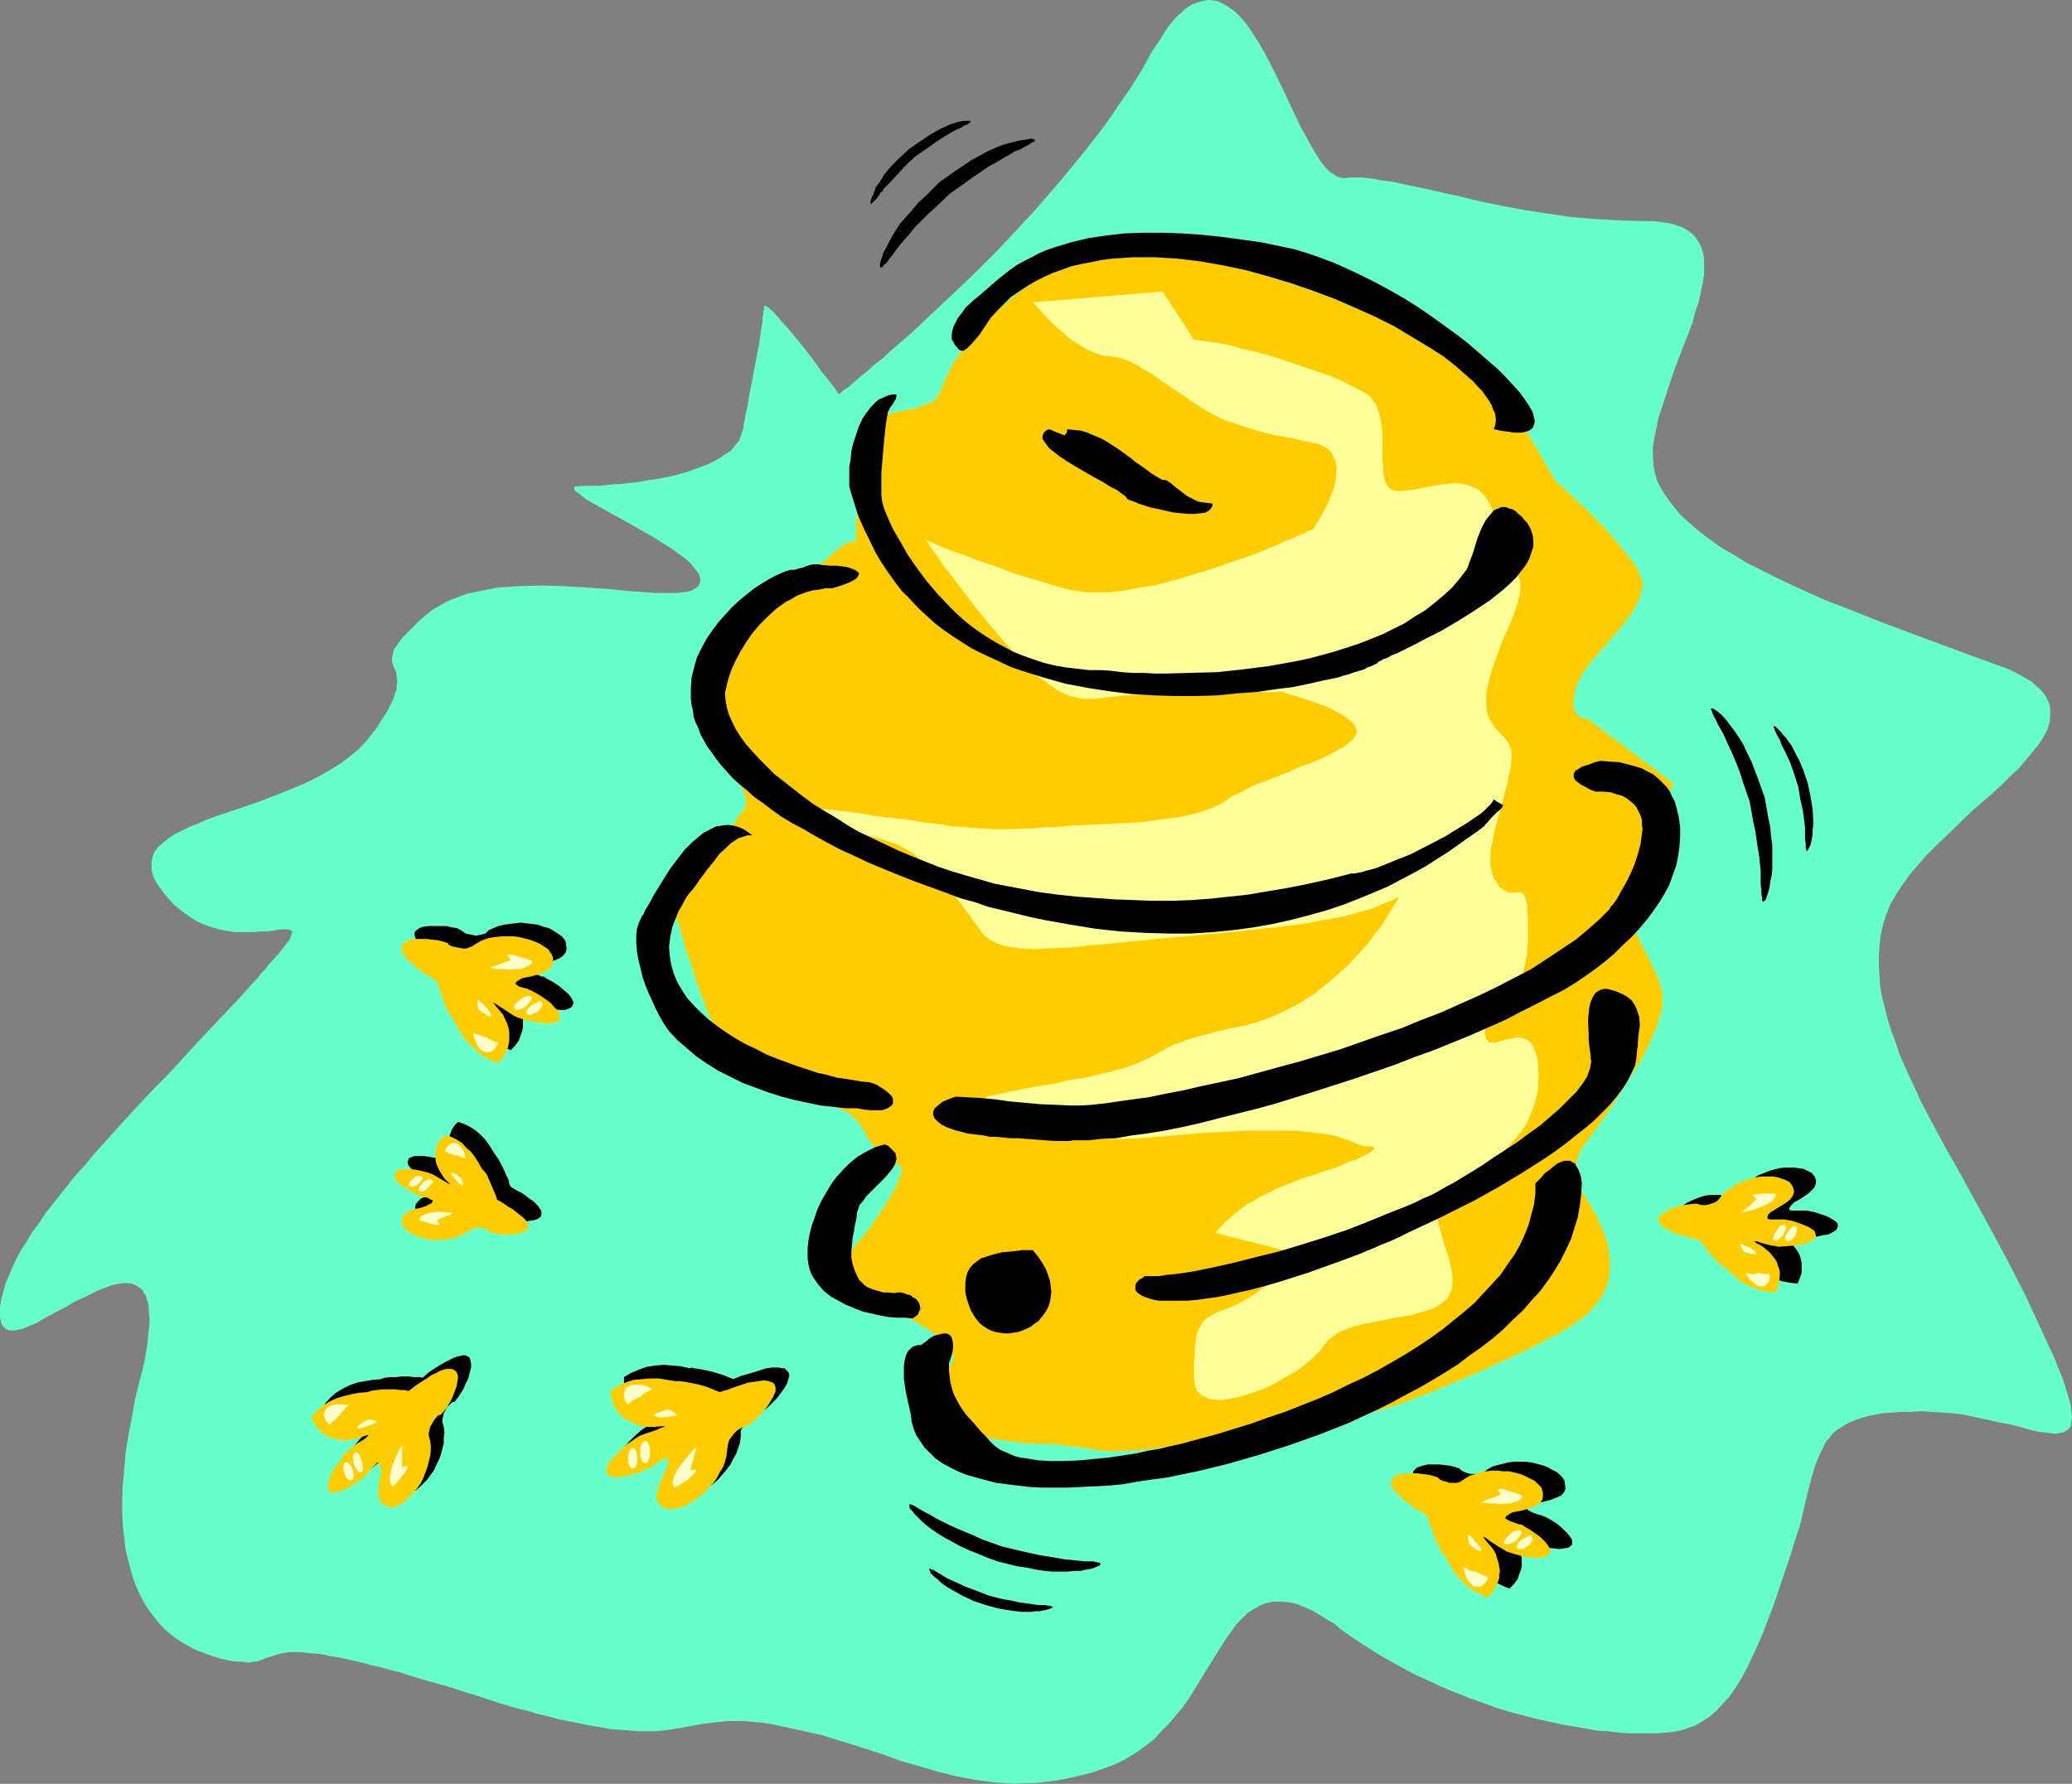 <?xml version="1.0" encoding="UTF-8" standalone="no"?>
<svg
   version="1.0"
   width="129.766mm"
   height="111.743mm"
   id="svg91"
   sodipodi:docname="Beehive.wmf"
   xmlns:inkscape="http://www.inkscape.org/namespaces/inkscape"
   xmlns:sodipodi="http://sodipodi.sourceforge.net/DTD/sodipodi-0.dtd"
   xmlns="http://www.w3.org/2000/svg"
   xmlns:svg="http://www.w3.org/2000/svg">
  <rect width="100%" height="100%" fill="#808080" stroke="none"/>
  <sodipodi:namedview
     id="namedview91"
     pagecolor="#ffffff"
     bordercolor="#000000"
     borderopacity="0.25"
     inkscape:showpageshadow="2"
     inkscape:pageopacity="0.0"
     inkscape:pagecheckerboard="0"
     inkscape:deskcolor="#d1d1d1"
     inkscape:document-units="mm" />
  <defs
     id="defs1">
    <pattern
       id="WMFhbasepattern"
       patternUnits="userSpaceOnUse"
       width="6"
       height="6"
       x="0"
       y="0" />
  </defs>
  <path
     style="fill:#66ffcc;fill-opacity:1;fill-rule:evenodd;stroke:none"
     d="m 175.659,102.272 -0.323,0.969 -0.323,0.969 -0.646,0.808 -0.646,0.808 -0.646,0.808 -0.97,0.646 -0.97,0.646 -0.97,0.646 -2.424,1.293 -2.586,0.969 -2.747,0.969 -2.909,0.808 -3.07,0.646 -3.07,0.485 -3.07,0.485 -2.909,0.323 -2.747,0.162 -2.747,0.323 h -2.262 -2.101 l -0.808,0.162 h -0.646 l -0.162,0.323 v 0.162 l 0.162,0.485 0.485,0.323 0.646,0.485 0.808,0.646 0.808,0.646 1.131,0.646 2.586,1.454 1.454,0.808 1.454,0.808 3.232,1.777 6.464,3.716 3.07,1.939 1.454,0.969 1.293,0.969 1.131,0.808 1.131,0.969 0.808,0.969 0.646,0.808 0.646,0.808 0.323,0.808 0.162,0.808 -0.162,0.808 -0.323,0.646 -0.646,0.485 -0.808,0.485 -0.97,0.323 -1.293,0.162 -1.454,0.162 h -1.454 -1.778 -1.939 l -1.939,-0.162 -2.262,-0.162 -2.262,-0.162 -4.686,-0.485 -5.01,-0.323 -5.333,-0.323 -5.171,-0.162 -5.333,0.162 -2.586,0.162 -2.424,0.162 -2.586,0.485 -2.424,0.485 -2.262,0.485 -2.262,0.808 -2.101,0.808 -2.101,1.131 -1.939,1.131 -1.616,1.293 -1.616,1.454 -1.293,1.293 -1.131,1.131 -0.97,0.969 -0.808,0.969 -0.646,0.808 -0.485,0.808 -0.485,0.646 -0.162,0.646 -0.162,0.646 -0.162,0.969 0.162,0.969 0.323,0.969 0.485,0.969 0.162,1.131 0.162,1.454 -0.162,0.646 v 0.969 l -0.323,0.808 -0.323,1.131 -0.485,1.131 -0.646,1.293 -0.808,1.454 -0.97,1.454 -0.97,1.616 -1.454,1.939 -1.454,1.777 -1.778,1.777 -1.939,1.616 -1.939,1.454 -2.262,1.454 -2.262,1.293 -2.424,1.293 -2.424,1.131 -5.171,2.1 -5.01,1.939 -5.171,1.777 -4.848,1.616 -2.262,0.808 -2.101,0.969 -2.101,0.808 -1.939,0.969 -1.616,0.808 -1.454,0.969 -1.293,1.131 -1.131,0.969 -0.808,1.131 -0.485,1.293 -0.162,1.293 v 1.454 l 0.162,0.646 0.162,0.808 0.323,0.808 0.485,0.808 0.485,0.808 0.646,0.808 0.646,0.969 0.808,0.969 1.616,1.777 1.778,1.454 1.778,1.293 1.778,1.131 1.778,0.808 1.778,0.646 1.778,0.485 1.778,0.323 1.778,0.323 h 3.394 1.454 l 1.454,-0.162 h 1.454 l 1.293,-0.162 0.97,-0.162 1.131,-0.162 h 0.808 0.646 l 0.646,0.162 0.323,0.162 0.162,0.323 -0.162,0.485 -0.162,0.646 -0.485,0.969 -0.808,0.969 -0.97,1.293 -0.646,0.808 -0.646,0.646 -0.808,0.969 -0.808,0.808 -0.808,1.131 -0.97,0.969 -0.97,1.293 -1.131,1.131 -1.131,1.293 -1.293,1.454 -5.333,5.655 -5.333,5.655 -5.01,5.493 -2.586,2.747 -2.586,2.585 -5.01,5.332 -4.686,5.17 -4.525,5.009 -2.101,2.585 -2.101,2.262 -1.939,2.424 -1.939,2.424 -1.778,2.262 -1.778,2.262 -1.454,2.262 -1.616,2.1 -1.293,2.262 -1.293,1.939 -1.131,2.1 -0.97,2.1 -0.808,1.939 -0.808,1.777 -0.485,1.939 -0.485,1.777 L 0,309.401 v 1.777 0.808 l 0.162,0.646 0.162,0.646 0.162,0.485 0.323,0.323 0.323,0.323 0.323,0.323 0.485,0.162 0.97,0.162 1.131,-0.162 1.454,-0.323 1.454,-0.646 1.616,-0.646 1.616,-0.969 3.555,-1.939 1.939,-0.969 1.778,-1.131 3.878,-1.777 1.778,-0.969 1.778,-0.646 1.778,-0.646 1.616,-0.323 1.454,-0.162 1.293,0.162 0.646,0.162 0.646,0.323 0.485,0.323 0.485,0.323 0.485,0.485 0.323,0.646 0.485,0.646 0.162,0.808 0.323,0.969 0.162,0.969 v 1.131 l 0.162,1.293 v 1.293 l -0.162,1.454 -0.162,1.616 -0.162,1.777 -0.323,1.939 -0.323,1.939 -0.485,2.262 -0.646,2.262 -1.131,4.685 -0.808,4.524 -0.808,4.201 -0.646,4.039 -0.323,3.878 -0.323,3.716 -0.162,3.393 v 3.231 l 0.162,3.07 0.323,2.908 0.323,2.747 0.646,2.585 0.646,2.424 0.646,2.262 0.808,1.939 0.97,2.1 0.97,1.777 1.131,1.616 1.131,1.454 1.131,1.454 1.293,1.293 1.293,1.131 1.293,0.969 1.454,0.969 1.454,0.808 1.454,0.808 2.909,1.131 2.909,0.969 2.909,0.646 1.293,0.162 h 1.293 l 0.97,0.162 h 0.97 l 0.808,-0.162 h 0.646 l 1.293,-0.485 1.131,-0.485 1.293,-0.323 1.293,-0.485 0.808,-0.162 0.97,-0.162 0.97,-0.162 h 1.131 1.293 l 1.454,0.162 1.778,0.162 1.939,0.162 2.101,0.485 2.262,0.323 2.747,0.646 2.909,0.646 1.616,0.485 1.616,0.323 1.778,0.485 1.778,0.485 1.939,0.485 1.939,0.646 2.101,0.646 2.262,0.646 2.262,0.646 2.424,0.646 2.424,0.808 2.586,0.808 2.586,0.808 2.424,0.808 2.424,0.808 2.262,0.646 2.262,0.646 2.101,0.485 1.939,0.646 2.101,0.485 3.717,0.969 3.394,0.646 3.07,0.646 2.909,0.485 2.586,0.485 2.586,0.162 2.101,0.162 2.101,0.162 h 1.939 1.778 l 1.616,-0.162 1.454,-0.162 2.909,-0.485 5.333,-0.969 2.747,-0.323 3.07,-0.323 h 3.394 l 2.101,0.162 2.101,0.162 2.262,0.323 2.424,0.485 5.171,1.131 5.01,1.131 4.686,1.454 4.686,1.454 4.525,1.454 4.363,1.616 4.525,1.293 4.363,1.293 4.525,1.131 4.363,0.808 4.686,0.646 2.262,0.162 2.424,0.162 2.424,-0.162 h 2.424 l 2.586,-0.323 2.586,-0.323 2.586,-0.485 2.747,-0.646 2.747,-0.646 2.747,-0.969 2.747,-0.969 2.586,-1.293 2.424,-1.454 2.262,-1.616 2.101,-1.616 1.778,-1.939 1.778,-1.777 1.778,-2.1 1.616,-1.939 1.454,-2.1 2.586,-4.201 2.586,-4.201 2.424,-3.878 1.131,-1.777 1.293,-1.777 1.131,-1.616 1.293,-1.293 1.293,-1.293 1.454,-0.969 1.454,-0.808 1.616,-0.646 1.616,-0.323 h 1.778 l 1.939,0.162 0.97,0.162 1.131,0.323 1.131,0.485 1.131,0.485 1.131,0.485 1.131,0.646 2.586,1.616 1.454,0.808 1.293,1.131 2.909,2.1 5.979,3.878 3.07,1.777 3.232,1.777 3.07,1.616 3.232,1.454 3.07,1.454 3.232,1.293 3.232,1.293 3.232,1.131 3.07,1.131 3.232,0.969 3.07,0.808 3.07,0.808 3.07,0.646 2.909,0.646 2.909,0.485 2.747,0.485 2.747,0.485 2.586,0.162 2.586,0.323 2.424,0.162 h 2.262 2.101 2.101 l 1.939,-0.162 1.778,-0.162 1.616,-0.323 1.293,-0.323 1.293,-0.485 0.97,-0.323 1.939,-1.131 1.778,-1.131 1.616,-1.454 1.454,-1.616 1.616,-1.777 1.454,-2.1 1.293,-2.1 1.293,-2.424 1.293,-2.747 1.293,-2.747 1.293,-3.07 1.293,-3.393 1.293,-3.393 1.293,-3.878 1.293,-3.878 1.454,-4.201 0.646,-2.262 0.646,-1.939 0.646,-1.939 0.485,-1.939 0.808,-3.554 0.808,-3.393 0.808,-2.908 0.808,-2.747 0.97,-2.424 1.131,-2.262 0.485,-0.969 0.808,-0.808 0.646,-0.969 0.97,-0.808 0.97,-0.646 0.97,-0.646 1.293,-0.646 1.131,-0.485 1.454,-0.485 1.616,-0.485 1.616,-0.323 1.778,-0.323 2.101,-0.162 2.101,-0.162 h 2.424 l 2.424,-0.162 2.586,0.162 2.586,0.162 2.586,0.162 2.424,0.323 2.262,0.485 2.262,0.485 2.262,0.485 2.101,0.485 1.939,0.323 1.939,0.485 1.778,0.485 1.616,0.485 1.616,0.323 1.293,0.162 1.454,0.162 1.131,0.162 0.97,-0.162 0.97,-0.162 0.646,-0.323 0.646,-0.485 0.485,-0.646 0.162,-0.969 0.162,-1.131 -0.162,-1.293 -0.162,-1.616 -0.485,-1.777 -0.646,-2.1 -0.323,-1.131 -0.485,-1.293 -0.485,-1.293 -0.646,-1.454 -0.485,-1.454 -0.646,-1.454 -0.808,-1.616 -0.808,-1.777 -0.808,-1.777 -0.808,-1.777 -3.555,-7.594 -3.717,-7.271 -3.717,-6.947 -3.717,-6.786 -1.778,-3.231 -3.555,-6.463 -1.778,-3.07 -3.232,-5.978 -3.07,-5.816 -1.293,-2.908 -1.293,-2.747 -1.293,-2.908 -1.131,-2.585 -0.97,-2.908 -0.97,-2.585 -0.808,-2.585 -0.646,-2.585 -0.646,-2.585 -0.485,-2.585 -0.162,-2.424 -0.162,-2.585 v -2.424 l 0.162,-2.424 0.323,-2.585 0.485,-2.262 0.808,-2.424 0.97,-2.424 1.293,-2.262 1.616,-2.424 1.616,-2.262 1.939,-2.262 1.939,-2.262 2.101,-2.1 4.525,-4.362 4.525,-4.362 2.262,-1.939 2.424,-2.1 2.101,-1.939 2.101,-2.1 1.939,-1.777 1.616,-1.939 1.616,-1.939 1.454,-1.777 1.131,-1.777 0.97,-1.777 0.485,-1.777 0.162,-1.616 v -0.808 -0.808 l -0.162,-0.808 -0.323,-0.808 -0.323,-0.808 -0.485,-0.808 -0.646,-0.808 -0.808,-0.808 -0.808,-0.646 -0.808,-0.808 -1.131,-0.646 -1.131,-0.646 -1.454,-0.808 -1.293,-0.646 -1.616,-0.646 -1.778,-0.646 -7.11,-2.585 -6.949,-2.585 -6.949,-2.585 -6.464,-2.424 -6.464,-2.585 -6.302,-2.424 -5.818,-2.585 -5.494,-2.585 -2.586,-1.293 -2.586,-1.293 -2.586,-1.293 -2.262,-1.454 -2.262,-1.293 -2.101,-1.293 -1.939,-1.454 -1.939,-1.454 -1.778,-1.454 -1.616,-1.454 -1.616,-1.454 -1.293,-1.616 -1.293,-1.616 -1.131,-1.616 -0.97,-1.616 -0.808,-1.616 -0.485,-1.777 -0.323,-1.777 -0.162,-2.1 v -2.1 l 0.323,-2.262 0.485,-2.262 0.485,-2.424 0.808,-2.424 1.616,-5.009 1.778,-5.17 1.939,-5.009 1.939,-5.009 0.646,-2.585 0.808,-2.262 0.485,-2.262 0.485,-2.262 0.323,-2.1 v -1.939 -1.777 l -0.323,-1.777 -0.646,-1.616 -0.808,-1.293 -0.485,-0.646 -0.646,-0.646 -0.646,-0.485 -0.808,-0.485 -0.808,-0.485 -0.97,-0.323 -0.97,-0.323 -1.131,-0.323 -1.293,-0.162 -1.293,-0.162 -1.293,-0.162 h -1.616 l -6.141,-0.162 -5.818,-0.323 -5.818,-0.485 -5.494,-0.808 -5.333,-0.808 -5.171,-0.969 -4.848,-0.969 -4.686,-1.131 -2.101,-0.485 -2.262,-0.485 -4.202,-0.969 -3.878,-0.808 -3.717,-0.808 -3.394,-0.485 -1.616,-0.323 -1.454,-0.162 -1.454,-0.162 h -1.454 -1.131 l -1.293,0.162 h -0.646 l -0.485,-0.162 -0.646,-0.162 -0.485,-0.323 -1.293,-0.808 -1.131,-1.131 -1.131,-1.454 -1.131,-1.777 -1.131,-1.939 -1.131,-2.1 -1.293,-2.262 -1.131,-2.424 -2.424,-5.17 -2.424,-5.009 -1.293,-2.585 -1.293,-2.424 -1.293,-2.262 -1.454,-2.262 -1.293,-1.939 -1.454,-1.777 -1.454,-1.454 -1.616,-1.131 -1.616,-0.969 -0.808,-0.323 -0.646,-0.162 L 286.678,0 h -0.808 l -0.808,0.162 -0.808,0.162 -0.97,0.323 -0.97,0.323 -0.808,0.485 -0.97,0.646 -0.97,0.969 -0.97,0.808 -0.97,1.131 -0.97,1.131 -0.97,1.454 -0.97,1.616 -1.131,1.616 -1.131,1.777 -2.101,3.878 -2.424,3.878 -2.586,3.716 -2.586,3.878 -2.747,3.716 -2.909,3.716 -5.818,7.109 -6.141,7.109 -6.141,6.624 -3.07,3.231 -3.07,3.07 -2.909,2.908 -3.07,2.908 -2.909,2.747 -2.747,2.585 -2.747,2.585 -2.586,2.424 -2.424,2.1 -2.424,2.1 -2.101,1.939 -2.101,1.616 -1.778,1.616 -1.616,1.293 -1.454,1.293 -1.131,0.969 -0.97,0.646 -0.808,0.646 -0.162,0.162 -0.162,0.162 -0.162,0.162 v 0 l -0.162,-0.162 v -0.162 l -0.323,-0.323 -0.323,-0.485 -0.323,-0.485 -0.485,-0.646 -0.646,-0.808 -0.485,-0.646 -1.454,-1.777 -1.454,-2.1 -3.232,-4.201 -1.616,-1.939 -1.616,-1.939 -1.616,-1.777 -0.646,-0.808 -0.646,-0.646 -0.485,-0.646 -0.646,-0.485 -0.485,-0.485 -0.485,-0.323 h -0.162 l -0.323,-0.162 -0.162,0.162 v 0.323 0.485 l -0.162,0.485 v 0.646 l -0.162,0.646 v 0.969 l -0.162,0.808 -0.323,2.1 -0.323,2.424 -0.485,2.424 -0.97,5.17 -0.485,2.585 -0.485,2.424 -0.323,2.262 -0.485,1.939 -0.162,0.969 -0.162,0.808 -0.162,0.646 v 0.646 l -0.162,0.485 v 0.323 z"
     id="path1" />
  <path
     style="fill:#000000;fill-opacity:1;fill-rule:evenodd;stroke:none"
     d="m 175.336,338.968 0.162,-0.646 0.485,-0.646 0.485,-0.808 0.485,-0.646 0.808,-0.646 0.646,-0.485 0.808,-0.323 0.646,-0.162 0.808,-0.646 1.131,-0.808 0.97,-0.969 1.131,-1.131 0.97,-1.293 0.808,-1.131 0.646,-1.131 0.323,-1.131 0.162,-0.485 v -0.485 l -0.162,-0.485 -0.323,-0.323 -0.323,-0.323 -0.323,-0.323 h -0.646 l -0.646,-0.162 h -0.808 -0.97 l -1.131,0.162 -1.131,0.323 -1.454,0.485 -1.616,0.485 -1.778,0.485 -1.939,0.808 -0.323,-0.162 -0.485,-0.162 -1.131,-0.485 -1.454,-0.485 -1.616,-0.485 -1.454,-0.323 -1.616,-0.323 -1.293,-0.162 -0.485,-0.162 -0.485,0.162 -2.101,-0.485 -2.101,-0.162 -1.939,-0.162 -1.939,0.162 -2.101,0.323 -1.778,0.646 -1.939,0.808 -1.616,0.969 v 1.454 l 0.485,1.616 0.485,0.808 0.485,0.808 0.485,0.646 0.646,0.646 0.808,0.808 0.808,0.485 0.97,0.485 1.131,0.485 1.131,0.162 1.293,0.162 1.454,0.162 1.616,-0.162 h 0.646 0.323 0.162 -0.162 l -0.162,0.162 -0.485,0.162 -0.485,0.162 -0.646,0.323 -2.747,0.969 -1.293,0.485 -0.485,0.162 -0.485,0.323 -0.97,0.646 -0.97,0.646 -1.616,1.454 -1.293,1.293 -0.97,1.131 -0.646,0.969 -0.323,0.808 -0.162,0.808 0.162,0.646 0.485,0.485 0.646,0.323 h 0.97 1.131 l 1.293,-0.162 1.616,-0.485 1.778,-0.646 2.101,-0.808 v 0 h 0.162 l 0.323,-0.323 0.485,-0.323 0.485,-0.485 1.293,-0.808 0.646,-0.323 0.646,-0.162 0.323,0.485 v 0.646 l -0.162,0.646 -0.162,0.808 -0.808,1.777 -0.808,1.939 -0.323,0.969 -0.323,0.808 v 0.969 0.808 l 0.323,0.646 0.485,0.646 0.485,0.323 0.485,0.323 0.485,0.162 0.646,0.162 h 1.131 l 1.293,-0.323 1.293,-0.485 1.131,-0.485 1.293,-0.808 1.131,-0.808 1.131,-0.969 0.97,-1.131 0.97,-1.131 0.97,-1.293 0.646,-1.293 0.646,-1.131 0.485,-1.293 0.485,-1.454 0.162,-1.293 z"
     id="path2" />
  <path
     style="fill:#000000;fill-opacity:1;fill-rule:evenodd;stroke:none"
     d="m 154.651,327.658 -0.323,0.162 -0.323,0.162 -0.485,0.323 -0.485,0.162 -0.97,0.485 -0.162,0.323 -0.162,0.162 -0.323,-0.485 -0.323,-0.485 -0.162,-0.485 -0.162,-0.485 v -0.485 l 0.162,-0.485 0.162,-0.485 0.323,-0.485 0.323,-0.323 0.646,-0.323 0.485,-0.162 h 0.646 0.97 l 0.808,0.162 1.131,0.323 1.131,0.646 -0.323,0.162 -0.323,0.162 -0.97,0.485 -0.808,0.485 -0.323,0.323 z"
     id="path3" />
  <path
     style="fill:#000000;fill-opacity:1;fill-rule:evenodd;stroke:none"
     d="m 162.731,331.374 0.808,0.646 -1.778,0.323 -0.808,0.162 h -1.939 l -0.323,-0.162 h -0.323 l -0.162,-0.162 -0.162,-0.162 0.162,-0.162 0.323,-0.323 0.323,-0.162 0.646,-0.323 0.808,-0.162 1.131,-0.323 z"
     id="path4" />
  <path
     style="fill:#000000;fill-opacity:1;fill-rule:evenodd;stroke:none"
     d="m 168.064,344.946 -0.162,0.485 -0.485,0.646 -0.646,0.485 -0.808,0.646 -1.778,1.131 -0.646,0.323 -0.646,0.323 -0.323,-0.485 -0.162,-0.646 v -0.646 l 0.323,-0.808 0.323,-0.646 0.485,-0.969 1.131,-1.616 1.131,-1.454 1.131,-1.131 0.485,-0.485 0.323,-0.323 0.323,-0.323 v 0 0.485 l -0.323,0.485 -0.162,0.808 -0.323,0.808 -0.485,1.777 -0.162,0.646 v 0.485 z"
     id="path5" />
  <path
     style="fill:#000000;fill-opacity:1;fill-rule:evenodd;stroke:none"
     d="m 155.944,337.999 h 0.162 l 0.323,0.162 0.323,0.646 0.162,0.808 0.162,1.131 -0.162,0.969 -0.162,0.808 -0.323,0.646 h -0.323 l -0.162,0.162 -0.323,-0.162 h -0.162 l -0.323,-0.646 -0.323,-0.808 -0.162,-0.969 0.162,-1.131 0.323,-0.808 0.162,-0.323 0.162,-0.323 0.162,-0.162 z"
     id="path6" />
  <path
     style="fill:#000000;fill-opacity:1;fill-rule:evenodd;stroke:none"
     d="m 153.035,339.776 h 0.162 l 0.162,0.162 0.485,0.485 0.162,0.808 0.162,0.969 -0.162,0.969 -0.162,0.808 -0.485,0.485 -0.162,0.162 h -0.162 -0.323 l -0.162,-0.162 -0.485,-0.485 -0.162,-0.808 -0.162,-0.969 0.162,-0.969 0.162,-0.808 0.485,-0.485 0.162,-0.162 z"
     id="path7" />
  <path
     style="fill:#000000;fill-opacity:1;fill-rule:evenodd;stroke:none"
     d="m 114.413,288.074 0.323,-0.162 0.646,-0.162 0.646,-0.162 1.454,0.162 0.646,0.162 0.646,0.323 0.323,0.323 0.808,0.162 0.97,0.162 1.131,0.323 h 1.131 1.293 l 0.97,-0.162 1.131,-0.162 0.808,-0.323 0.646,-0.485 0.162,-0.323 v -0.162 -0.485 -0.323 l -0.162,-0.323 -0.323,-0.485 -0.323,-0.485 -0.485,-0.485 -0.646,-0.646 -0.808,-0.485 -0.97,-0.808 -0.97,-0.646 -1.293,-0.646 -1.293,-0.808 -0.323,-0.646 -0.162,-0.969 -0.485,-0.969 -0.485,-1.131 -0.646,-1.293 -0.485,-0.969 -0.485,-0.808 -0.485,-0.646 -0.808,-1.293 -0.808,-1.293 -0.97,-1.293 -1.131,-1.131 -1.131,-0.969 -1.293,-0.808 -1.293,-0.646 -1.454,-0.485 -0.808,0.808 -0.646,0.969 -0.485,1.293 -0.323,1.293 v 0.808 l 0.162,0.808 0.162,0.808 0.323,0.808 0.323,0.808 0.646,0.969 0.646,0.808 0.808,0.969 0.323,0.323 0.162,0.162 v 0 0 h -0.323 l -0.323,-0.162 -0.646,-0.485 -1.939,-1.131 -0.97,-0.646 -0.646,-0.323 -1.778,-0.323 -1.616,-0.323 -1.293,-0.162 h -1.131 -0.97 l -0.808,0.323 -0.485,0.162 -0.162,0.485 -0.162,0.485 0.162,0.646 0.323,0.485 0.646,0.646 0.808,0.808 1.131,0.646 1.293,0.808 1.454,0.646 0.162,0.162 0.323,0.162 h 0.323 l 0.485,0.162 1.131,0.323 0.808,0.485 -0.162,0.323 -0.323,0.323 -0.323,0.323 -0.646,0.323 -1.454,0.323 -1.454,0.485 -1.454,0.485 -0.485,0.485 -0.485,0.485 -0.323,0.485 -0.162,0.646 0.162,0.808 0.323,0.808 0.646,0.808 0.808,0.485 0.808,0.485 0.97,0.485 1.131,0.323 0.97,0.162 2.262,0.323 2.262,-0.162 1.131,-0.162 0.97,-0.162 1.131,-0.323 0.808,-0.485 0.97,-0.485 z"
     id="path8" />
  <path
     style="fill:#000000;fill-opacity:1;fill-rule:evenodd;stroke:none"
     d="m 110.857,270.463 h -0.162 l -0.323,-0.323 -0.808,-0.162 -0.646,-0.323 h -0.485 l 0.162,-0.969 0.485,-0.646 0.646,-0.323 0.485,-0.162 h 0.646 l 0.485,0.162 0.323,0.162 0.485,0.485 0.323,0.485 0.323,0.646 0.323,0.808 0.323,0.969 -0.323,-0.162 -0.323,-0.162 -0.646,-0.323 -0.808,-0.162 h -0.162 z"
     id="path9" />
  <path
     style="fill:#000000;fill-opacity:1;fill-rule:evenodd;stroke:none"
     d="m 112.797,277.088 -0.162,0.646 -0.97,-0.969 -0.808,-0.808 -0.646,-0.646 -0.162,-0.323 v -0.162 l -0.162,-0.162 0.162,-0.162 h 0.162 l 0.323,0.162 0.323,0.162 0.485,0.162 0.485,0.323 0.646,0.485 z"
     id="path10" />
  <path
     style="fill:#000000;fill-opacity:1;fill-rule:evenodd;stroke:none"
     d="m 107.302,286.62 -0.323,0.162 h -0.485 -0.646 l -0.808,-0.162 -1.454,-0.485 -0.646,-0.162 -0.485,-0.323 0.162,-0.323 0.323,-0.485 0.323,-0.162 0.646,-0.323 1.293,-0.323 1.454,-0.162 h 1.454 1.293 l 0.485,0.162 h 0.323 0.323 v 0 l -0.162,0.162 -0.485,0.162 -1.293,0.485 -1.131,0.485 -0.485,0.323 -0.323,0.162 z"
     id="path11" />
  <path
     style="fill:#000000;fill-opacity:1;fill-rule:evenodd;stroke:none"
     d="m 105.525,276.28 v 0.323 l -0.162,0.485 -0.323,0.485 -0.485,0.485 -0.808,0.485 -0.485,0.323 -0.485,0.162 -0.323,-0.162 -0.162,-0.323 v -0.162 l 0.162,-0.485 0.323,-0.485 0.485,-0.646 0.808,-0.323 0.646,-0.323 0.485,-0.162 z"
     id="path12" />
  <path
     style="fill:#000000;fill-opacity:1;fill-rule:evenodd;stroke:none"
     d="m 102.939,275.31 0.162,0.485 -0.162,0.485 -0.323,0.485 -0.485,0.485 -0.485,0.323 -0.646,0.323 h -0.485 l -0.323,-0.162 -0.162,-0.485 0.162,-0.323 0.323,-0.646 0.485,-0.485 0.646,-0.323 0.646,-0.162 0.485,-0.162 z"
     id="path13" />
  <path
     style="fill:#000000;fill-opacity:1;fill-rule:evenodd;stroke:none"
     d="m 104.717,336.706 v -0.646 l 0.162,-0.646 0.162,-0.808 0.323,-0.646 0.485,-0.808 0.646,-0.646 0.485,-0.485 0.646,-0.162 0.646,-0.808 0.646,-0.969 0.808,-1.293 0.485,-1.131 0.646,-1.293 0.323,-1.293 0.323,-1.293 v -0.969 l -0.162,-0.808 -0.162,-0.485 -0.323,-0.323 -0.323,-0.162 -0.485,-0.162 h -0.485 l -0.646,0.162 -0.808,0.162 -0.808,0.323 -0.97,0.485 -0.97,0.485 -1.131,0.646 -1.293,0.808 -1.454,0.969 -1.454,1.293 -0.485,-0.162 h -0.323 -1.293 l -1.293,-0.162 h -1.454 l -1.454,0.162 h -1.454 l -1.293,0.162 -0.485,0.162 -0.323,0.162 -1.939,0.162 -1.939,0.323 -1.778,0.323 -1.778,0.646 -1.616,0.808 -1.616,0.969 -1.293,1.131 -1.293,1.454 0.485,1.293 0.808,1.131 1.131,1.131 0.646,0.646 0.808,0.323 0.808,0.485 0.97,0.323 0.97,0.162 h 0.97 1.293 l 1.131,-0.162 1.293,-0.323 1.454,-0.485 0.485,-0.162 h 0.162 0.162 v 0 l -0.162,0.162 -0.323,0.323 -0.323,0.162 -0.646,0.323 -0.97,0.808 -1.293,0.808 -0.97,0.808 -0.323,0.323 -0.323,0.323 -1.454,1.777 -0.97,1.454 -0.97,1.454 -0.485,1.293 -0.323,1.131 -0.162,0.808 v 0.646 l 0.323,0.485 0.485,0.323 0.808,0.162 0.808,-0.162 0.97,-0.323 1.131,-0.485 1.293,-0.808 1.454,-0.969 1.616,-1.293 0.162,-0.162 0.323,-0.323 0.323,-0.323 0.323,-0.485 0.808,-1.131 0.485,-0.323 0.485,-0.323 0.323,0.323 0.323,0.485 v 0.646 0.646 0.969 l -0.162,0.808 -0.323,1.939 v 0.969 0.808 l 0.162,0.808 0.323,0.808 0.323,0.485 0.646,0.485 0.97,0.323 h 0.485 0.646 l 1.131,-0.323 0.97,-0.485 0.97,-0.808 0.808,-0.808 0.97,-0.969 0.808,-1.131 0.808,-1.131 0.485,-1.131 0.646,-1.293 0.485,-1.293 0.323,-1.293 0.323,-1.293 v -1.293 l 0.162,-1.293 -0.162,-1.293 z"
     id="path14" />
  <path
     style="fill:#000000;fill-opacity:1;fill-rule:evenodd;stroke:none"
     d="m 83.709,332.021 -0.323,0.162 -0.323,0.323 -0.808,0.646 -0.646,0.646 -0.162,0.162 v 0.162 l -0.485,-0.323 -0.323,-0.162 -0.323,-0.485 -0.323,-0.485 v -0.323 l -0.162,-0.485 0.162,-0.485 v -0.485 l 0.323,-0.323 0.485,-0.485 0.485,-0.323 0.485,-0.162 0.808,-0.162 0.97,-0.162 0.97,0.162 1.131,0.162 -0.162,0.162 -0.323,0.323 -0.808,0.646 -0.485,0.808 -0.162,0.162 z"
     id="path15" />
  <path
     style="fill:#000000;fill-opacity:1;fill-rule:evenodd;stroke:none"
     d="m 91.627,333.152 0.808,0.485 -1.454,0.646 -1.293,0.646 H 89.041 l -0.485,0.162 h -0.323 -0.323 -0.162 v -0.162 -0.162 l 0.162,-0.323 0.485,-0.323 0.485,-0.323 0.485,-0.485 0.97,-0.485 z"
     id="path16" />
  <path
     style="fill:#000000;fill-opacity:1;fill-rule:evenodd;stroke:none"
     d="m 99.707,343.977 v 0.323 l -0.323,0.646 -0.323,0.646 -0.646,0.646 -1.131,1.616 -0.646,0.485 -0.485,0.485 -0.323,-0.323 -0.323,-0.646 v -0.646 -0.646 -0.808 l 0.162,-0.808 0.646,-1.777 0.646,-1.454 0.323,-0.808 0.323,-0.646 0.323,-0.485 0.323,-0.323 v -0.323 l 0.162,-0.162 v 2.585 l -0.162,1.616 v 0.646 l 0.162,0.485 z"
     id="path17" />
  <path
     style="fill:#000000;fill-opacity:1;fill-rule:evenodd;stroke:none"
     d="m 87.264,340.745 h 0.162 0.323 l 0.323,0.485 0.485,0.646 0.323,0.969 0.162,0.969 v 0.808 l -0.162,0.485 -0.323,0.323 h -0.162 -0.323 l -0.485,-0.485 -0.323,-0.646 -0.485,-0.808 -0.162,-0.969 0.162,-0.808 0.162,-0.646 0.162,-0.162 z"
     id="path18" />
  <path
     style="fill:#000000;fill-opacity:1;fill-rule:evenodd;stroke:none"
     d="m 85.002,343.169 h 0.485 l 0.485,0.323 0.323,0.646 0.323,0.808 0.162,0.808 v 0.808 l -0.162,0.485 -0.162,0.162 -0.162,0.162 h -0.485 l -0.485,-0.485 -0.323,-0.646 -0.485,-0.808 v -0.808 -0.646 l 0.162,-0.646 0.162,-0.162 z"
     id="path19" />
  <path
     style="fill:#000000;fill-opacity:1;fill-rule:evenodd;stroke:none"
     d="m 114.897,221.024 -0.646,0.162 -0.646,0.162 -0.97,0.162 -0.808,-0.162 -0.808,-0.162 -0.808,-0.162 -0.646,-0.485 -0.485,-0.323 -0.97,-0.485 -1.131,-0.162 -1.293,-0.323 h -1.454 -1.454 -1.293 l -1.293,0.162 -0.97,0.323 -0.323,0.323 -0.323,0.162 -0.323,0.323 -0.162,0.485 v 0.323 l 0.162,0.485 0.162,0.485 0.323,0.485 0.323,0.646 0.646,0.646 0.808,0.808 0.808,0.646 1.131,0.969 1.293,0.808 1.293,0.969 1.778,1.131 v 0.323 l 0.162,0.323 0.323,1.131 0.323,1.293 0.646,1.454 0.485,1.293 0.646,1.293 0.646,1.131 0.323,0.323 0.323,0.323 0.808,1.777 0.97,1.616 0.97,1.454 1.293,1.454 1.293,1.293 1.454,0.969 1.616,0.969 1.778,0.808 0.97,-0.969 0.97,-1.293 0.485,-1.454 0.323,-0.808 0.162,-0.969 v -0.808 -1.131 l -0.162,-0.969 -0.323,-0.969 -0.485,-1.131 -0.646,-0.969 -0.808,-1.131 -0.808,-1.131 -0.485,-0.323 -0.162,-0.323 v 0 h 0.162 l 0.162,0.162 0.323,0.162 0.97,0.646 2.262,1.454 0.97,0.646 0.485,0.162 0.485,0.162 2.101,0.646 1.939,0.485 1.454,0.162 1.454,0.162 h 1.131 l 0.808,-0.323 0.646,-0.323 0.323,-0.485 0.162,-0.485 -0.162,-0.646 -0.485,-0.808 -0.646,-0.808 -0.97,-0.808 -1.131,-0.969 -1.454,-0.969 -1.778,-0.969 -0.162,-0.162 -0.323,-0.162 h -0.485 l -0.646,-0.323 -1.293,-0.323 -0.485,-0.323 -0.646,-0.323 0.323,-0.485 0.323,-0.323 0.485,-0.485 0.808,-0.162 1.616,-0.485 1.939,-0.323 1.616,-0.646 0.808,-0.485 0.485,-0.485 0.485,-0.646 0.162,-0.808 -0.162,-0.969 v -0.485 l -0.323,-0.646 -0.646,-0.808 -0.97,-0.646 -0.97,-0.646 -1.131,-0.646 -1.293,-0.323 -1.293,-0.485 -1.293,-0.162 -1.454,-0.162 -1.293,-0.162 -1.454,0.162 -1.293,0.162 -1.293,0.162 -1.293,0.323 -1.131,0.485 -1.131,0.485 z"
     id="path20" />
  <path
     style="fill:#000000;fill-opacity:1;fill-rule:evenodd;stroke:none"
     d="m 118.129,242.351 0.323,0.162 0.323,0.323 0.97,0.485 0.808,0.162 0.323,0.162 h 0.162 l -0.162,0.485 -0.162,0.485 -0.646,0.808 -0.323,0.323 -0.485,0.162 -0.323,0.162 h -0.485 l -0.485,-0.162 -0.485,-0.162 -0.485,-0.323 -0.485,-0.485 -0.323,-0.646 -0.485,-0.808 -0.323,-0.969 -0.162,-1.131 0.162,0.162 0.323,0.162 0.97,0.323 0.808,0.323 h 0.485 z"
     id="path21" />
  <path
     style="fill:#000000;fill-opacity:1;fill-rule:evenodd;stroke:none"
     d="m 116.19,234.434 v -0.808 l 1.293,1.131 0.485,0.485 0.646,0.485 0.323,0.485 0.162,0.485 0.162,0.323 0.162,0.162 v 0.323 h -0.162 -0.162 -0.323 l -0.323,-0.323 -0.646,-0.162 -0.485,-0.485 -0.808,-0.646 z"
     id="path22" />
  <path
     style="fill:#000000;fill-opacity:1;fill-rule:evenodd;stroke:none"
     d="m 123.301,222.963 0.485,-0.162 0.646,0.162 0.646,0.162 0.97,0.162 1.778,0.646 0.808,0.323 0.646,0.162 -0.323,0.646 -0.323,0.323 -0.646,0.323 -0.646,0.323 -0.808,0.162 -0.808,0.162 h -1.778 -1.778 l -1.454,-0.162 h -0.646 l -0.485,-0.162 h -0.323 v 0 l 0.323,-0.162 0.485,-0.162 1.454,-0.485 1.616,-0.646 0.485,-0.162 0.485,-0.323 z"
     id="path23" />
  <path
     style="fill:#000000;fill-opacity:1;fill-rule:evenodd;stroke:none"
     d="m 124.917,235.727 v -0.162 -0.162 l 0.162,-0.646 0.485,-0.646 0.808,-0.485 0.646,-0.646 0.808,-0.323 h 0.646 l 0.485,0.162 v 0.162 0.323 l -0.162,0.646 -0.485,0.485 -0.808,0.808 -0.808,0.485 -0.808,0.162 -0.646,0.162 z"
     id="path24" />
  <path
     style="fill:#000000;fill-opacity:1;fill-rule:evenodd;stroke:none"
     d="m 127.987,237.019 -0.162,-0.323 v -0.162 l 0.162,-0.646 0.485,-0.485 0.646,-0.646 0.646,-0.485 0.646,-0.162 0.646,-0.162 0.162,0.162 h 0.323 v 0.646 l -0.162,0.485 -0.485,0.646 -0.646,0.646 -0.646,0.323 -0.646,0.323 h -0.646 l -0.162,-0.162 z"
     id="path25" />
  <path
     style="fill:#ffcc00;fill-opacity:1;fill-rule:evenodd;stroke:none"
     d="m 350.187,83.046 h -0.646 -0.646 l -0.808,-0.323 -0.97,-0.162 -0.97,-0.323 -1.131,-0.323 -1.293,-0.485 -1.293,-0.323 -2.747,-0.969 -3.07,-1.131 -6.141,-2.262 -3.07,-1.293 -2.909,-1.131 -2.747,-1.131 -1.131,-0.485 -1.293,-0.323 -0.97,-0.485 -0.97,-0.485 -0.808,-0.323 -0.808,-0.323 -0.485,-0.162 -0.485,-0.162 -0.162,-0.162 h -0.162 v 0 l -0.323,-0.162 -0.323,-0.162 -0.646,-0.162 -0.646,-0.162 -0.808,-0.323 -0.97,-0.485 -1.131,-0.323 -1.131,-0.485 -1.293,-0.323 -2.747,-0.969 -2.909,-0.969 -3.232,-1.131 -6.464,-1.939 -3.232,-0.808 -3.07,-0.808 -2.747,-0.646 -1.293,-0.162 -1.293,-0.162 -0.97,-0.162 h -1.131 -0.808 -0.808 l -1.454,0.162 h -1.454 l -1.293,-0.162 -1.293,-0.162 -1.454,-0.323 -1.293,-0.323 -1.454,-0.323 -1.616,-0.162 -1.616,-0.162 h -1.616 l -1.778,0.162 -2.101,0.485 -2.101,0.646 -1.131,0.485 -1.131,0.485 -1.293,0.646 -1.293,0.808 -1.293,0.808 -1.454,0.808 -2.747,1.939 -2.586,1.939 -2.424,1.939 -2.262,1.939 -2.101,1.777 -1.939,1.939 -1.778,1.777 -1.778,1.939 -1.454,1.616 -1.293,1.777 -1.131,1.777 -1.131,1.616 -0.808,1.616 -0.808,1.616 -0.646,1.454 -0.646,1.454 -0.162,0.646 -0.323,0.646 -0.808,1.131 -0.97,0.808 -1.131,0.485 -1.293,0.485 -1.293,0.485 -5.656,1.131 -1.293,0.323 -1.293,0.485 -1.131,0.485 -0.97,0.808 -0.808,1.131 -0.323,0.485 -0.323,0.808 -0.485,1.616 -0.323,1.777 -0.323,1.939 -0.323,2.262 -0.485,4.685 -0.323,4.685 v 2.262 l -0.162,2.1 v 1.777 1.777 3.231 0 -0.323 l 0.162,-0.646 -0.162,-0.808 -0.162,-0.162 -0.323,-0.323 h -0.323 l -0.646,0.162 -0.808,0.323 -0.485,0.323 -0.646,0.323 -0.485,0.485 -0.808,0.485 -0.646,0.646 -0.808,0.808 -0.97,0.808 -0.97,0.808 -0.97,0.969 -1.131,1.293 -1.293,1.131 -1.131,1.131 -2.262,1.777 -1.939,1.777 -2.101,1.454 -1.778,1.131 -1.616,1.131 -1.616,1.131 -1.293,0.969 -1.293,0.808 -1.131,1.131 -0.808,1.131 -0.808,1.131 -0.646,1.454 -0.485,1.616 -0.162,0.969 v 0.969 l -0.162,0.969 v 1.293 1.131 l -0.162,0.969 v 0.969 l -0.162,0.808 -0.323,1.454 -0.485,1.131 -0.485,0.808 -0.485,0.808 -0.162,0.323 -0.162,0.323 -0.485,0.646 -0.323,0.485 -0.162,0.808 v 0.808 l 0.162,1.131 0.162,0.646 0.162,0.808 0.323,0.808 0.485,0.808 0.323,0.969 0.485,1.293 0.646,1.131 0.646,1.454 0.646,1.293 0.646,1.293 0.646,1.131 0.485,0.969 0.485,0.969 0.323,0.808 0.485,0.808 0.162,0.646 0.485,1.131 0.162,0.969 0.162,0.808 -0.162,0.808 -0.323,0.646 -0.485,0.808 -0.808,0.969 -0.646,1.131 -1.131,1.293 -0.485,0.969 -0.485,0.808 -0.646,0.969 -0.646,1.293 -0.646,1.131 -0.646,1.454 -0.808,1.293 -0.646,1.131 -0.808,0.969 -0.646,0.808 -0.646,0.646 -0.646,0.485 -0.808,0.485 -0.485,0.162 -1.293,0.323 -1.131,0.162 -0.97,-0.162 h -0.808 l -0.646,0.162 h -0.162 l -0.162,0.323 -0.162,0.323 v 0.323 0.485 0.646 l 0.162,0.808 0.162,0.969 0.162,1.131 0.485,1.293 0.323,1.616 0.485,1.777 0.646,1.939 0.646,2.262 0.646,2.424 0.808,2.1 0.646,2.1 0.646,1.939 0.485,1.777 0.646,1.616 0.646,1.616 0.485,1.454 0.485,1.293 0.485,1.293 1.131,2.262 1.131,1.939 0.97,1.616 1.131,1.454 1.131,1.293 1.131,1.293 1.293,1.131 1.454,0.969 1.616,1.293 0.808,0.485 0.808,0.646 1.778,1.293 1.939,1.293 1.778,1.131 1.778,0.808 1.778,0.646 1.616,0.485 1.454,0.485 3.07,0.808 1.454,0.323 1.293,0.485 1.293,0.485 1.293,0.646 1.131,0.969 1.131,1.131 0.97,1.454 0.97,1.777 0.485,0.808 0.646,0.808 0.97,1.454 0.97,1.131 0.97,0.646 0.97,0.646 0.808,0.485 0.808,0.485 0.808,0.323 0.485,0.323 0.323,0.485 0.162,0.646 -0.162,0.808 -0.162,0.485 -0.485,1.131 -0.323,0.808 -0.323,0.808 -0.646,0.969 -0.485,0.969 -0.646,1.131 -1.454,2.262 -1.454,2.1 -1.293,1.939 -1.293,1.616 -1.293,1.616 -1.131,1.293 -0.97,1.293 -0.808,1.131 -0.485,0.969 -0.485,0.969 -0.162,0.969 v 0.808 l 0.323,0.808 0.646,0.969 0.97,0.808 0.485,0.485 0.808,0.485 1.454,0.969 1.454,0.969 3.394,1.939 3.555,1.939 3.394,1.939 3.232,1.939 1.454,0.969 1.293,0.969 1.293,0.969 0.97,0.808 0.808,0.969 0.485,0.969 0.162,0.485 0.162,0.485 -0.162,0.646 v 0.485 l -0.485,0.969 -0.646,1.293 -1.939,2.262 -1.939,2.424 -0.646,1.131 -0.485,1.293 -0.323,1.131 0.162,0.646 v 0.485 l 0.323,0.485 0.485,0.646 0.485,0.485 0.646,0.646 0.808,0.485 0.97,0.485 1.131,0.485 1.293,0.485 2.747,0.969 2.586,0.646 2.262,0.646 2.262,0.485 2.101,0.323 1.939,0.162 3.555,0.485 3.555,0.162 h 1.778 l 1.939,0.162 1.939,0.162 1.939,0.323 2.262,0.162 2.262,0.485 1.293,0.162 1.293,0.162 1.293,0.162 h 1.616 l 3.07,-0.162 3.394,-0.162 3.555,-0.485 3.555,-0.485 7.757,-1.454 7.595,-1.454 3.555,-0.646 3.555,-0.646 3.394,-0.485 3.232,-0.485 2.747,-0.323 h 1.454 l 1.131,-0.162 h 1.293 1.293 l 1.454,-0.323 1.454,-0.162 3.07,-0.646 3.394,-0.969 3.394,-0.969 3.717,-1.131 3.717,-1.454 3.555,-1.293 7.272,-3.07 3.555,-1.454 3.232,-1.454 3.07,-1.454 2.909,-1.293 1.293,-0.646 1.131,-0.485 1.131,-0.646 0.97,-0.485 3.878,-1.939 3.555,-1.939 1.778,-1.131 1.616,-1.131 1.454,-1.131 1.454,-1.293 1.131,-1.454 1.131,-1.454 0.808,-1.616 0.808,-1.616 0.323,-1.939 0.162,-1.939 v -2.1 l -0.323,-2.424 -0.485,-2.262 -0.808,-2.1 -0.808,-1.777 -0.808,-1.777 -0.97,-1.616 -0.808,-1.454 -0.808,-1.293 -0.808,-1.293 -0.646,-1.293 -0.485,-1.454 -0.323,-1.293 -0.162,-1.293 0.323,-1.454 0.162,-0.808 0.323,-0.808 0.323,-0.808 0.485,-0.969 0.485,-0.808 0.808,-0.969 1.454,-1.939 1.454,-2.1 3.07,-4.362 2.909,-4.685 2.909,-4.524 1.293,-2.262 1.131,-2.262 0.97,-2.1 0.97,-2.1 0.646,-1.939 0.646,-1.939 0.323,-1.616 v -1.616 -1.454 l -0.323,-1.454 -0.485,-1.616 -0.646,-1.616 -1.616,-3.231 -1.616,-3.231 -1.616,-3.393 -0.646,-1.777 -0.485,-1.616 -0.485,-1.616 -0.162,-1.616 0.162,-1.454 0.323,-1.454 0.485,-1.616 0.646,-1.777 0.808,-1.777 0.808,-2.1 3.232,-8.401 0.808,-1.939 0.808,-1.939 0.646,-1.616 0.646,-1.454 0.485,-1.293 0.323,-0.485 0.162,-0.485 0.162,-0.485 0.162,-0.162 v -0.162 l -20.362,-15.349 h -0.323 -0.485 l -0.808,-0.323 -0.646,-0.485 -0.323,-0.485 -0.323,-0.485 -0.162,-0.646 -0.162,-0.808 v -0.808 -0.969 l 0.323,-1.293 0.323,-1.293 0.646,-1.454 0.808,-1.616 1.131,-1.616 1.293,-1.616 2.747,-3.231 2.909,-3.231 1.454,-1.777 1.293,-1.616 1.131,-1.777 0.97,-1.616 0.646,-1.616 0.485,-1.616 0.162,-0.646 v -0.808 l -0.162,-0.808 -0.162,-0.646 -0.323,-0.808 -0.323,-0.808 -0.97,-1.616 -1.293,-1.777 -1.454,-1.777 -1.616,-1.939 -1.616,-1.939 -3.555,-3.716 -1.778,-1.777 -1.778,-1.616 -1.454,-1.454 -1.454,-1.293 -1.131,-1.131 -0.485,-0.323 -0.485,-0.485 -0.323,-0.162 -0.162,-0.323 h -0.162 v -0.162 z"
     id="path26" />
  <path
     style="fill:#000000;fill-opacity:1;fill-rule:evenodd;stroke:none"
     d="m 303.161,58.326 -4.686,-0.969 -4.686,-0.646 -4.686,-0.646 -4.686,-0.485 -4.686,-0.323 -4.525,-0.162 h -4.525 l -4.525,0.162 -4.202,0.485 -4.363,0.646 -4.04,0.969 -3.717,1.131 -1.939,0.646 -1.939,0.808 -1.778,0.969 -1.616,0.808 -1.778,0.969 -1.616,1.131 -1.454,1.131 -1.616,1.293 -3.878,3.393 -1.778,1.454 -1.778,1.616 -1.293,1.777 -0.646,0.808 -0.485,0.969 -0.485,0.969 -0.323,0.969 -0.162,0.969 v 1.131 l 0.485,0.808 0.323,0.646 0.485,0.485 0.323,0.485 0.323,0.162 0.323,0.162 h 0.323 0.323 l 0.323,-0.323 0.323,-0.162 0.323,-0.323 0.485,-0.485 0.485,-0.485 1.131,-1.293 0.646,-0.808 1.293,-1.939 1.293,-1.939 1.616,-1.777 1.616,-1.616 1.616,-1.616 1.939,-1.293 1.939,-1.293 1.939,-1.131 1.939,-0.969 2.101,-0.969 2.262,-0.808 2.262,-0.808 2.262,-0.485 2.424,-0.485 2.424,-0.485 2.424,-0.323 2.586,-0.162 2.424,-0.162 h 2.586 2.586 l 5.333,0.323 5.333,0.646 5.494,0.969 5.333,1.131 5.333,1.454 5.333,1.616 5.171,1.777 5.171,1.939 4.848,2.1 4.686,2.1 4.525,2.262 4.04,2.424 4.04,2.424 3.555,2.262 3.07,2.424 1.454,1.293 1.293,1.131 1.293,1.131 1.131,1.293 0.97,0.969 0.808,1.131 0.808,1.131 0.646,1.131 0.323,0.969 0.485,0.969 0.162,1.131 v 0.808 l -0.162,0.969 -0.323,0.808 1.454,0.323 1.131,0.162 1.293,0.162 0.97,0.162 h 0.97 0.808 l 0.646,-0.162 0.646,-0.162 0.485,-0.162 0.485,-0.323 0.323,-0.323 0.162,-0.323 0.162,-0.485 0.162,-0.485 v -0.485 l -0.162,-0.646 -0.162,-0.646 -0.162,-0.646 -0.808,-1.454 -0.97,-1.454 -1.293,-1.777 -1.616,-1.777 -1.778,-1.939 -1.939,-1.939 -2.262,-1.939 -2.424,-2.1 -2.424,-2.1 -2.747,-2.1 -2.909,-2.1 -2.909,-2.1 -3.07,-2.1 -3.07,-1.939 -3.394,-1.939 -3.232,-1.777 -3.232,-1.616 -3.394,-1.616 -3.232,-1.454 -3.394,-1.293 -3.232,-1.131 -3.232,-0.969 z"
     id="path27" />
  <path
     style="fill:#000000;fill-opacity:1;fill-rule:evenodd;stroke:none"
     d="m 275.043,113.582 -1.131,-0.646 -1.293,-0.808 -2.424,-1.777 -1.454,-0.969 -1.131,-0.969 -2.909,-2.1 -2.747,-1.777 -1.454,-0.808 -1.616,-0.646 -1.454,-0.646 -1.616,-0.485 -1.616,-0.162 -1.616,-0.162 v 0.485 l -0.162,0.485 -0.162,0.162 -0.162,0.162 -0.162,0.162 -0.323,-0.162 -0.485,-0.162 -0.808,-0.323 -0.808,-0.323 -0.646,-0.323 -0.646,-0.162 -0.646,0.323 -0.485,0.485 -0.162,0.323 -0.162,0.485 v 0.646 l 0.323,0.485 0.323,0.485 0.485,0.646 0.485,0.646 0.646,0.485 1.616,1.293 1.939,1.293 2.101,1.293 4.202,2.424 2.101,1.131 1.778,1.131 1.616,0.808 0.646,0.485 0.646,0.485 0.485,0.323 0.323,0.323 0.162,0.162 0.162,0.323 0.646,0.323 0.97,0.323 1.131,0.485 1.454,0.485 1.616,0.485 1.616,0.323 3.555,0.808 1.778,0.162 1.616,0.162 h 1.616 l 1.454,-0.162 1.131,-0.162 0.485,-0.323 0.323,-0.162 0.323,-0.323 0.323,-0.485 0.162,-0.323 v -0.485 l -1.131,-0.162 -1.293,-0.162 -0.97,-0.162 -0.97,-0.485 -1.616,-0.808 -1.454,-1.131 -1.293,-0.969 -1.131,-0.969 -0.97,-0.646 -0.646,-0.162 z"
     id="path28" />
  <path
     style="fill:#ffff99;fill-opacity:1;fill-rule:evenodd;stroke:none"
     d="m 282.638,80.46 h 0.808 l 0.808,0.162 0.97,0.162 1.131,0.162 2.262,0.323 2.586,0.485 2.747,0.808 2.909,0.646 3.07,0.808 3.232,0.969 5.979,2.1 3.07,0.969 2.747,0.969 2.586,1.131 2.262,1.131 1.939,0.969 0.808,0.485 0.808,0.485 0.808,0.485 0.485,0.646 0.485,0.646 0.485,0.646 0.646,1.616 0.485,1.777 0.323,1.939 0.162,1.777 v 4.039 1.777 l 0.162,1.777 v 1.616 l 0.323,1.454 0.485,1.293 0.323,0.485 0.323,0.323 0.485,0.323 0.485,0.323 h 0.646 l 0.646,0.162 1.454,-0.162 1.616,-0.162 3.394,-0.646 3.394,-0.646 1.778,-0.162 1.778,-0.162 1.616,0.162 1.454,0.323 1.454,0.646 0.808,0.323 1.131,1.131 0.646,0.646 0.485,0.808 0.485,0.808 0.485,1.131 0.323,0.969 0.323,1.293 0.323,1.454 0.162,1.293 0.323,1.293 0.323,1.131 0.646,1.939 0.323,0.808 0.808,1.454 0.646,1.293 0.646,0.969 0.646,0.808 0.646,0.808 0.323,0.969 0.323,0.969 v 1.131 0.646 l -0.162,0.646 v 0.808 l -0.323,0.969 -0.162,0.969 -0.485,1.131 -0.323,1.131 -0.485,1.293 -0.646,1.454 -0.646,1.616 -0.808,1.616 -0.646,1.616 -0.485,1.454 -0.485,1.454 -0.485,1.293 -0.485,1.293 -0.646,2.262 -0.485,1.939 -0.323,1.777 v 1.616 1.293 l 0.162,1.293 0.323,1.131 0.485,0.969 0.646,0.969 0.646,0.969 0.808,0.808 1.778,1.939 0.323,0.485 0.323,0.646 0.323,0.646 0.162,0.808 v 0.808 0.969 l -0.162,1.939 -0.485,2.1 -0.485,2.424 -0.646,2.424 -0.646,2.585 -1.454,5.009 -0.485,2.424 -0.485,2.424 -0.162,2.262 v 0.969 0.969 l 0.323,0.969 0.162,0.808 0.323,0.969 0.485,0.646 0.485,0.808 0.323,0.485 0.485,0.485 0.485,0.323 0.808,0.485 0.808,0.162 h 1.293 0.162 0.323 l 0.485,-0.162 0.485,0.162 0.323,0.323 0.485,0.485 v 0.323 l 0.162,0.485 0.162,0.646 0.162,0.646 v 0.969 0.808 l 0.162,1.131 v 1.293 3.07 1.616 l -0.162,1.454 v 1.454 l -0.323,1.293 -0.162,1.131 -0.323,1.131 -0.162,0.969 -0.485,0.969 -0.808,1.616 -0.808,1.454 -0.97,1.293 -0.808,0.969 -1.939,1.777 -0.808,0.808 -0.808,0.808 -0.646,0.808 -0.485,0.969 -0.323,1.131 -0.162,1.293 0.162,0.646 v 0.646 l 0.162,0.323 0.323,0.323 0.485,0.485 h 0.808 0.485 l 0.485,-0.162 1.131,-0.323 1.131,-0.323 1.293,-0.162 1.131,-0.323 1.131,0.162 0.97,0.323 0.485,0.323 0.646,0.323 0.323,0.485 0.323,0.646 0.323,0.808 0.323,0.808 0.323,1.131 0.162,1.131 v 1.454 l 0.162,1.616 -0.162,1.616 v 1.616 l -0.323,1.454 -0.808,2.908 -0.485,1.131 -1.131,2.585 -1.454,2.1 -1.616,1.939 -1.778,1.939 -1.778,1.616 -1.939,1.454 -1.939,1.454 -0.97,0.485 -0.97,0.646 -1.939,1.131 -1.616,1.131 -1.616,0.969 -1.293,0.969 -1.131,0.969 -0.323,0.485 -0.323,0.646 -0.323,0.646 -0.162,0.646 v 1.454 1.616 l 0.485,1.777 0.485,1.777 1.131,3.878 0.646,1.939 0.485,1.777 0.323,1.777 0.162,1.777 -0.162,1.616 -0.162,0.808 -0.323,0.646 -0.323,0.808 -0.323,0.485 -0.646,0.646 -0.646,0.485 -1.454,0.969 -1.778,0.646 -1.778,0.485 -1.939,0.646 -3.878,0.646 -4.202,0.808 -3.878,0.808 -1.939,0.485 -1.778,0.646 -1.616,0.646 -1.454,0.969 -1.293,1.131 -1.131,1.293 -0.485,0.808 -0.646,0.646 -1.616,1.616 -1.939,1.616 -2.101,1.454 -2.586,1.454 -2.424,1.454 -2.586,1.131 -2.747,0.969 -2.586,0.808 -2.424,0.485 -1.131,0.162 -1.131,0.162 -1.131,-0.162 h -0.97 l -0.808,-0.323 -0.808,-0.323 -0.646,-0.323 -0.646,-0.646 -0.485,-0.485 -0.323,-0.808 -0.162,-0.969 -0.162,-0.969 v -3.878 l 0.162,-1.777 v -1.454 l 0.162,-1.293 0.162,-1.293 0.162,-0.969 0.323,-0.969 0.485,-0.808 0.485,-0.808 0.646,-0.808 0.646,-0.485 0.97,-0.646 0.97,-0.485 1.131,-0.485 1.454,-0.485 1.454,-0.646 1.454,-0.646 1.454,-0.808 1.616,-0.969 2.909,-2.1 2.747,-2.1 1.293,-1.131 1.293,-0.969 0.97,-0.969 0.808,-0.808 0.808,-0.646 0.485,-0.485 0.323,-0.485 h 0.162 l -20.362,-5.17 v -0.162 l 0.162,-0.162 0.323,-0.485 0.485,-0.485 0.646,-0.646 0.646,-0.808 1.131,-0.808 0.97,-0.969 1.293,-0.969 1.454,-1.131 1.778,-0.969 1.778,-1.131 2.101,-0.969 2.262,-1.131 2.586,-0.969 2.747,-1.131 2.747,-0.808 2.586,-0.969 2.262,-0.646 1.939,-0.808 1.778,-0.808 1.616,-0.485 1.293,-0.646 0.97,-0.485 0.97,-0.485 0.485,-0.485 0.323,-0.162 0.162,-0.323 -0.162,-0.162 -0.323,-0.323 h -0.485 -0.97 l -0.808,-0.162 -0.808,-0.162 -0.646,-0.323 -0.808,-0.323 -0.97,-0.485 -1.293,-0.323 -1.293,-0.485 -0.97,-0.323 -0.97,-0.162 -0.97,-0.162 -1.293,-0.162 -1.293,-0.162 -1.454,-0.162 -1.616,-0.162 -1.778,-0.162 h -1.939 -2.101 -4.848 -2.747 l -2.909,0.162 -3.232,0.162 -3.232,0.162 -3.717,0.323 -4.04,0.323 -3.878,0.323 -3.878,0.323 -3.555,0.162 h -3.555 l -3.394,0.162 h -3.07 l -3.07,-0.162 h -2.909 l -2.586,-0.162 -2.586,-0.162 -2.262,-0.323 -2.262,-0.162 -1.939,-0.323 -1.939,-0.323 -1.778,-0.323 -1.616,-0.485 -1.293,-0.323 -1.293,-0.485 -1.131,-0.485 -0.97,-0.323 -0.808,-0.485 -0.646,-0.485 -0.485,-0.323 -0.323,-0.485 -0.162,-0.485 v -0.323 l 0.162,-0.323 0.323,-0.485 0.323,-0.323 0.646,-0.323 0.808,-0.323 0.808,-0.323 0.808,-0.162 0.808,-0.162 0.646,-0.162 0.485,-0.162 0.646,-0.323 0.485,-0.162 0.323,-0.162 v 0 l 0.323,-0.162 0.162,-0.162 h 0.485 l 0.323,-0.162 h 0.485 l 0.485,-0.162 0.808,-0.162 0.808,-0.162 0.808,-0.162 1.131,-0.323 1.293,-0.162 1.293,-0.323 1.778,-0.323 1.778,-0.323 2.101,-0.323 2.262,-0.323 2.424,-0.646 2.586,-0.485 2.262,-0.323 2.101,-0.485 1.778,-0.485 1.778,-0.323 1.454,-0.485 1.293,-0.323 1.293,-0.323 1.131,-0.485 0.97,-0.323 1.778,-0.808 1.454,-0.646 1.454,-0.808 2.586,-1.454 1.616,-0.808 0.97,-0.323 0.97,-0.323 1.131,-0.485 1.131,-0.323 1.454,-0.485 1.454,-0.323 1.778,-0.485 1.778,-0.485 2.101,-0.485 2.262,-0.485 2.424,-0.485 2.262,-0.646 2.262,-0.808 2.101,-0.808 1.939,-0.969 2.101,-0.969 1.778,-0.969 1.939,-1.293 1.778,-1.131 1.616,-1.293 3.07,-2.585 2.909,-2.585 2.586,-2.747 2.262,-2.585 0.97,-1.293 0.808,-1.131 0.97,-1.131 0.808,-1.131 0.646,-1.131 0.646,-0.969 0.485,-0.808 0.485,-0.808 0.485,-0.808 0.323,-0.485 0.323,-0.485 0.162,-0.485 v -0.162 l 0.162,-0.162 -1.454,0.808 -1.616,0.646 -1.616,0.646 -1.778,0.808 -2.101,0.485 -2.101,0.646 -2.424,0.646 -2.586,0.485 -2.909,0.485 -3.07,0.646 -3.555,0.485 -3.878,0.485 -1.939,0.162 -4.525,0.485 -2.424,0.323 -2.424,0.162 -2.586,0.323 -2.586,0.162 -2.909,0.323 -5.494,0.485 -5.171,0.485 -4.848,0.485 -4.525,0.485 -4.202,0.323 -3.878,0.485 -3.555,0.162 -3.232,0.162 -2.909,0.162 -2.747,-0.162 -2.262,-0.323 -2.262,-0.323 -1.778,-0.646 -1.454,-0.808 -1.454,-1.131 -0.485,-0.646 -0.485,-0.646 -2.101,-2.908 -2.262,-3.07 -2.424,-3.07 -2.424,-2.908 -2.747,-2.908 -1.454,-1.131 -1.293,-1.131 -1.454,-1.131 -1.454,-0.808 -1.293,-0.808 -1.454,-0.485 -0.808,-0.323 -0.97,-0.323 -1.131,-0.323 -1.131,-0.323 -2.586,-0.808 -2.909,-0.808 -5.979,-1.616 -2.909,-0.969 -1.131,-0.323 -1.293,-0.485 -1.131,-0.323 -0.808,-0.323 -0.808,-0.485 -0.646,-0.162 -0.485,-0.323 -0.162,-0.162 -0.162,-0.323 h 0.162 l 0.485,-0.162 h 0.646 1.131 1.293 l 1.616,0.162 h 0.808 l 1.131,0.162 1.131,0.162 h 1.131 l 1.293,0.162 1.454,0.162 2.747,0.323 2.586,0.323 2.424,0.485 2.262,0.323 2.101,0.162 2.101,0.323 1.939,0.162 1.778,0.323 1.616,0.323 1.616,0.162 2.909,0.323 2.586,0.485 2.586,0.162 4.525,0.323 2.424,0.162 h 2.424 2.586 l 2.909,-0.162 h 1.454 l 1.616,-0.162 1.778,-0.162 h 1.939 l 3.717,-0.323 3.555,-0.162 3.394,-0.162 3.232,-0.162 3.07,-0.162 2.909,-0.162 2.586,-0.323 2.586,-0.323 2.424,-0.323 2.262,-0.323 2.262,-0.485 1.939,-0.485 1.939,-0.646 1.778,-0.646 1.616,-0.808 1.454,-0.969 1.454,-0.969 1.939,-0.808 1.939,-1.131 2.262,-0.969 2.262,-0.808 2.424,-0.969 2.424,-0.969 2.424,-1.131 2.424,-0.808 2.262,-0.969 2.101,-0.969 1.778,-0.969 1.778,-0.969 1.293,-0.969 1.131,-0.969 0.323,-0.485 0.323,-0.485 0.162,-0.485 v -0.485 -0.485 l -0.323,-0.485 -0.162,-0.485 -0.485,-0.485 -0.97,-0.808 -1.293,-0.969 -1.454,-0.808 -1.616,-0.808 -1.778,-0.808 -3.555,-1.131 -1.778,-0.646 -1.454,-0.485 -1.293,-0.323 -0.97,-0.323 -0.323,-0.162 h -0.323 l -0.162,-0.162 v 0 h 0.323 l 0.808,0.162 h 0.646 -6.302 l -1.293,-0.162 h -12.12 -2.424 l -2.424,0.162 h -2.262 l -2.101,0.162 h -1.939 l -1.939,0.162 -1.616,0.162 -1.616,0.162 -1.454,0.162 h -1.454 l -2.424,0.323 -2.101,0.162 -1.939,0.323 h -1.616 -1.616 l -1.454,-0.323 -1.454,-0.323 -1.293,-0.485 -1.616,-0.808 -1.616,-1.131 -0.808,-0.485 -0.97,-0.808 -0.97,-0.646 -2.101,-1.777 -1.131,-1.131 -2.101,-2.262 -2.424,-2.585 -2.262,-2.585 -2.262,-2.747 -2.424,-2.908 -2.101,-2.747 -2.101,-2.747 -1.939,-2.585 -1.778,-2.262 -0.808,-1.131 -0.646,-0.969 -0.646,-0.969 -0.646,-0.808 -0.485,-0.646 -0.323,-0.646 -0.323,-0.485 -0.323,-0.323 -0.162,-0.162 v -0.162 0 l 0.162,0.162 h 0.162 l 0.323,0.162 0.808,0.323 1.131,0.485 1.454,0.646 1.616,0.646 1.939,0.646 2.262,0.808 2.262,0.969 2.586,0.808 2.747,0.969 2.909,1.131 3.07,0.969 3.232,0.969 6.464,1.939 1.778,0.323 1.778,0.323 2.101,0.162 h 1.939 2.101 l 2.262,-0.162 2.262,-0.323 2.424,-0.485 4.848,-0.808 4.848,-1.293 4.848,-1.454 4.686,-1.454 4.525,-1.616 4.363,-1.454 1.939,-0.808 1.778,-0.808 1.778,-0.646 1.616,-0.808 1.454,-0.485 1.293,-0.646 1.131,-0.485 0.97,-0.323 0.646,-0.485 0.646,-0.162 0.323,-0.162 0.162,-0.162 v 0 l 0.162,-0.162 0.162,-0.162 0.162,-0.323 0.323,-0.485 0.323,-0.485 0.646,-1.131 0.808,-1.454 0.808,-1.454 0.646,-1.777 0.808,-1.777 0.485,-1.777 0.162,-1.777 0.162,-1.777 -0.162,-0.808 -0.162,-0.808 -0.323,-0.646 -0.323,-0.808 -0.485,-0.646 -0.485,-0.485 -0.808,-0.646 -0.808,-0.323 -0.97,-0.485 -1.131,-0.162 -2.262,-0.485 -1.939,-0.485 -1.778,-0.323 -1.454,-0.323 -1.454,-0.162 -1.131,-0.323 -2.101,-0.485 -3.717,-1.131 -0.97,-0.323 -0.97,-0.323 -1.293,-0.485 -1.293,-0.323 -1.454,-0.646 -1.616,-0.808 -1.778,-0.969 -1.778,-1.131 -1.778,-1.131 -1.778,-1.293 -1.939,-1.293 -1.939,-1.293 -3.717,-2.585 -1.939,-1.131 -1.778,-1.131 -1.778,-0.808 -1.616,-0.646 -1.616,-0.323 -1.454,-0.162 -1.454,-0.162 -1.454,-0.485 -1.616,-0.646 -1.454,-0.808 -1.616,-0.969 -1.454,-0.969 -2.747,-2.424 -1.293,-1.131 -1.131,-1.131 -1.131,-1.131 -0.808,-0.969 -0.808,-0.808 -0.485,-0.646 -0.323,-0.323 -0.162,-0.162 v 0 l 30.704,-2.585 z"
     id="path29" />
  <path
     style="fill:#000000;fill-opacity:1;fill-rule:evenodd;stroke:none"
     d="m 260.822,158.659 h -2.909 l -2.909,-0.323 -2.747,-0.323 -2.747,-0.485 -2.586,-0.646 -2.424,-0.808 -2.262,-0.808 -2.424,-0.969 -2.101,-1.131 -2.101,-1.131 -2.101,-1.293 -1.939,-1.293 -1.778,-1.293 -1.778,-1.454 -1.616,-1.454 -1.616,-1.616 -2.909,-3.07 -2.586,-3.07 -2.424,-3.231 -2.101,-3.07 -1.616,-2.908 -1.616,-2.747 -0.646,-1.293 -0.485,-1.131 -0.485,-1.131 -0.485,-1.131 -0.323,-0.969 -0.323,-1.293 -0.162,-1.454 v -1.616 -1.777 -1.777 l 0.323,-3.878 0.323,-3.716 0.162,-1.616 0.162,-1.454 0.162,-1.293 0.162,-0.969 0.162,-0.808 V 97.91 97.748 l 0.162,-0.323 0.162,-0.323 0.323,-0.646 0.485,-0.646 0.808,-1.293 0.162,-0.646 v -0.485 h -0.808 l -0.97,0.162 -0.808,0.323 -0.646,0.323 -0.808,0.323 -0.646,0.485 -1.293,1.293 -1.131,1.454 -0.97,1.454 -0.808,1.777 -0.646,1.939 -0.646,1.939 -0.485,1.939 -0.162,1.939 -0.323,1.777 v 1.777 1.616 1.293 l 0.323,1.131 0.97,3.231 0.97,2.908 1.293,2.908 1.293,2.585 1.293,2.747 1.454,2.424 1.616,2.424 1.616,2.262 1.616,2.1 1.939,1.939 1.939,2.1 1.939,1.777 1.939,1.777 2.101,1.616 2.101,1.454 2.262,1.454 2.262,1.454 2.262,1.131 2.424,1.131 2.424,1.131 2.424,1.131 2.424,0.808 5.171,1.616 5.171,1.454 5.171,0.969 5.171,0.808 5.171,0.646 5.333,0.323 5.171,0.162 h 5.01 l 4.848,-0.162 4.848,-0.485 4.525,-0.323 4.363,-0.646 4.04,-0.485 3.878,-0.808 3.555,-0.808 3.232,-0.646 1.454,-0.485 1.293,-0.323 1.293,-0.485 1.131,-0.323 1.131,-0.323 0.808,-0.485 0.97,-0.323 0.646,-0.323 0.646,-0.323 0.323,-0.323 0.162,-0.162 0.485,-0.162 0.485,-0.323 0.97,-0.323 1.131,-0.646 1.293,-0.485 1.293,-0.646 1.616,-0.808 1.616,-0.808 1.778,-0.969 3.878,-1.939 3.878,-2.262 3.878,-2.424 3.878,-2.585 1.616,-1.293 1.616,-1.293 1.616,-1.454 1.454,-1.454 1.131,-1.454 1.131,-1.454 0.808,-1.454 0.485,-1.454 0.485,-1.454 v -1.454 l -0.162,-1.293 -0.485,-1.454 -0.808,-1.454 -0.646,-0.646 -0.646,-0.808 -0.808,-0.646 -0.646,-0.646 -0.808,-0.485 -0.808,-0.162 -0.646,-0.323 h -0.646 -0.485 l -0.646,0.323 -0.485,0.162 -0.646,0.323 -0.808,0.969 -0.97,1.131 -0.808,1.454 -0.646,1.454 -0.646,1.616 -0.97,3.231 -0.485,1.293 -0.485,1.293 -0.323,0.969 -0.323,0.646 -1.616,2.1 -1.778,2.1 -1.939,1.777 -2.101,1.777 -2.262,1.777 -2.424,1.454 -2.424,1.616 -2.586,1.293 -2.586,1.293 -2.747,1.131 -2.909,1.131 -2.909,0.969 -3.07,0.969 -2.909,0.808 -3.07,0.808 -3.07,0.646 -6.302,1.131 -6.302,0.808 -6.141,0.646 -6.141,0.162 -5.818,0.162 h -2.747 l -2.747,-0.162 h -2.586 l -2.424,-0.162 -2.424,-0.323 z"
     id="path30" />
  <path
     style="fill:#000000;fill-opacity:1;fill-rule:evenodd;stroke:none"
     d="m 319.806,206.806 -5.01,1.293 -5.01,1.131 -4.848,0.969 -4.848,0.808 -4.686,0.808 -4.525,0.485 -4.525,0.485 -4.525,0.323 -4.363,0.162 h -4.525 l -4.363,-0.162 -4.525,-0.162 -4.525,-0.323 -4.525,-0.323 -4.686,-0.485 -4.686,-0.646 -3.394,-0.646 -3.394,-0.646 -3.394,-0.646 -3.394,-0.969 -3.394,-0.969 -3.232,-0.969 -3.394,-1.131 -3.232,-1.293 -3.232,-1.293 -3.07,-1.293 -3.07,-1.454 -3.07,-1.454 -3.07,-1.454 -2.747,-1.616 -2.747,-1.777 -2.747,-1.616 -2.586,-1.616 -2.424,-1.777 -2.262,-1.777 -2.262,-1.777 -2.101,-1.616 -1.939,-1.939 -1.778,-1.777 -1.616,-1.777 -1.454,-1.616 -1.293,-1.777 -1.131,-1.777 -0.808,-1.616 -0.808,-1.777 -0.485,-1.616 -0.323,-1.616 -0.162,-1.616 v -0.485 l 0.162,-0.646 0.323,-1.454 0.485,-1.777 0.646,-1.777 0.97,-2.1 1.131,-2.1 1.293,-2.1 1.454,-2.1 1.778,-2.1 1.939,-1.939 1.939,-1.777 2.262,-1.616 1.293,-0.646 1.293,-0.808 1.293,-0.485 1.293,-0.485 1.293,-0.323 1.454,-0.162 1.454,-0.323 h 1.616 l 1.616,-0.485 1.454,-0.485 1.131,-0.485 0.97,-0.485 0.646,-0.485 0.323,-0.485 0.162,-0.323 v -0.485 l -0.485,-0.323 -0.485,-0.323 -0.808,-0.323 -0.97,-0.323 -1.131,-0.162 -1.293,-0.162 h -1.616 l -1.778,-0.162 -1.131,-0.162 h -1.131 l -0.808,0.162 -0.97,0.323 -0.323,0.162 -0.485,0.162 -0.808,0.162 -0.97,0.323 h -0.97 l -1.131,0.323 -1.131,0.485 -1.454,0.646 -1.454,0.808 -1.616,0.969 -1.778,1.131 -1.616,1.293 -1.778,1.454 -1.778,1.616 -1.616,1.777 -1.616,1.777 -1.454,1.939 -1.454,2.1 -1.131,2.1 -1.131,2.262 -0.646,2.262 -0.646,2.585 -0.162,2.424 v 2.747 l 0.162,1.293 0.323,1.293 0.162,1.454 0.485,1.454 0.646,1.293 0.485,1.454 0.808,1.454 0.808,1.454 0.97,1.293 1.131,1.616 1.131,1.454 1.293,1.454 1.454,1.616 1.616,1.454 1.778,1.454 1.778,1.616 2.101,1.454 2.101,1.616 2.262,1.616 2.424,1.454 2.747,1.454 2.747,1.616 2.909,1.616 3.07,1.616 3.232,1.454 3.394,1.616 3.878,1.616 3.555,1.454 3.717,1.454 3.555,1.293 3.555,1.293 3.394,1.293 3.555,0.969 3.232,1.131 3.394,0.808 6.626,1.616 3.07,0.646 6.302,1.131 5.979,0.969 5.979,0.646 5.656,0.323 5.494,0.162 h 5.333 l 5.01,-0.323 5.01,-0.485 4.848,-0.646 4.525,-0.808 4.363,-0.969 4.363,-1.131 4.04,-1.131 3.878,-1.293 3.717,-1.454 3.555,-1.454 3.394,-1.454 3.07,-1.616 3.07,-1.616 2.909,-1.616 2.747,-1.777 2.586,-1.616 2.262,-1.616 2.262,-1.616 2.101,-1.454 1.939,-1.454 v -0.162 l 0.162,-0.162 0.485,-0.485 0.646,-0.808 0.808,-0.808 0.808,-0.808 0.808,-0.646 0.485,-0.646 v -0.162 l 0.162,-0.162 -0.808,-0.485 -0.646,-0.323 -0.646,-0.485 -0.162,-0.162 v -0.162 0.323 l -0.323,0.485 -0.323,0.485 -0.485,0.485 -0.646,0.646 -0.646,0.646 -0.808,0.646 -0.97,0.646 -2.101,1.454 -2.424,1.454 -2.586,1.616 -2.747,1.454 -5.656,2.908 -2.909,1.131 -2.747,1.131 -2.424,0.969 -1.131,0.323 -1.293,0.323 -0.97,0.323 -0.97,0.162 -0.808,0.162 z"
     id="path31" />
  <path
     style="fill:#000000;fill-opacity:1;fill-rule:evenodd;stroke:none"
     d="m 253.55,261.739 -3.717,-0.162 -3.717,-0.162 -7.11,-0.646 -3.394,-0.485 -3.394,-0.323 -3.07,-0.162 -2.909,-0.162 -0.97,0.323 -0.808,0.323 -0.808,0.323 -0.646,0.323 -0.97,0.808 -0.808,0.646 -0.323,0.808 v 0.808 l 0.323,0.808 0.646,0.646 0.97,0.808 1.293,0.646 1.778,0.646 1.939,0.485 1.131,0.323 1.293,0.162 1.293,0.162 1.293,0.162 1.454,0.323 h 1.616 l 1.616,0.162 1.778,0.162 h 1.778 l 1.939,0.162 4.363,0.323 2.101,0.162 h 1.939 1.778 l 0.808,-0.162 h 0.646 2.909 l 3.07,-0.323 3.394,-0.162 3.717,-0.646 3.717,-0.485 4.04,-0.646 4.04,-0.808 4.363,-0.969 4.363,-1.131 4.525,-1.131 4.525,-1.131 4.686,-1.293 9.373,-2.908 9.534,-3.07 9.373,-3.231 4.525,-1.777 4.525,-1.616 4.363,-1.777 4.363,-1.777 4.04,-1.777 4.04,-1.777 3.717,-1.939 3.555,-1.777 3.394,-1.777 3.232,-1.616 2.909,-1.777 2.586,-1.777 2.262,-1.616 2.101,-1.616 2.101,-1.777 2.101,-2.1 2.101,-1.939 1.778,-1.939 1.778,-2.1 1.454,-1.939 1.454,-2.1 1.293,-2.1 1.131,-2.1 0.808,-2.262 0.808,-2.262 0.485,-2.262 0.323,-2.262 0.162,-2.424 v -2.262 l -0.323,-2.424 -0.646,-2.585 -0.323,-1.131 -0.646,-1.131 -0.485,-1.131 -0.808,-1.131 -0.97,-0.969 -0.97,-0.969 -1.131,-0.969 -1.293,-0.646 -1.454,-0.808 -1.616,-0.485 -1.778,-0.485 -1.939,-0.485 -2.262,-0.162 -2.262,-0.162 -1.293,0.323 -1.293,0.485 -0.97,0.323 -0.97,0.323 -0.646,0.485 -0.646,0.323 -0.323,0.485 -0.162,0.485 v 0.485 l 0.162,0.485 0.323,0.485 0.646,0.485 0.646,0.485 0.97,0.485 1.131,0.646 1.293,0.485 h 1.778 l 1.778,0.162 1.454,0.485 1.293,0.323 1.131,0.646 0.808,0.646 0.808,0.646 0.646,0.808 0.485,0.969 0.485,0.969 0.323,0.969 v 1.131 l 0.162,1.131 -0.162,1.131 -0.323,2.424 -0.646,2.424 -0.808,2.424 -0.97,2.262 -1.131,2.262 -1.131,1.939 -0.97,1.777 -0.485,0.646 -0.485,0.646 -0.485,0.485 -0.162,0.485 -2.424,2.424 -2.747,2.424 -2.909,2.424 -3.394,2.262 -3.394,2.262 -3.717,2.424 -4.04,2.1 -4.04,2.1 -4.363,2.1 -4.363,1.939 -4.686,2.1 -4.686,1.777 -4.686,1.939 -4.848,1.616 -9.696,3.393 -9.696,2.908 -4.848,1.293 -4.686,1.293 -4.686,1.293 -4.525,0.969 -4.525,0.969 -4.202,0.969 -4.202,0.808 -3.878,0.808 -3.717,0.485 -3.394,0.485 -3.232,0.485 -3.07,0.323 -2.586,0.162 h -1.131 z"
     id="path32" />
  <path
     style="fill:#000000;fill-opacity:1;fill-rule:evenodd;stroke:none"
     d="m 164.993,209.23 0.485,-0.808 0.646,-0.808 1.293,-1.777 1.454,-1.777 1.454,-1.939 1.778,-1.616 0.808,-0.808 0.97,-0.646 0.97,-0.646 1.131,-0.323 0.97,-0.323 h 1.131 l -1.131,-0.808 -0.97,-0.646 -1.131,-0.485 -1.131,-0.323 -1.131,-0.162 h -0.97 l -0.97,0.162 -1.131,0.162 -0.97,0.485 -0.97,0.485 -0.97,0.485 -0.808,0.646 -1.939,1.616 -1.778,1.777 -1.616,2.1 -1.616,2.1 -1.454,2.262 -1.293,2.1 -1.293,2.1 -1.131,2.1 -0.97,1.616 -0.323,0.808 -0.485,0.646 -0.646,1.454 -0.485,1.454 -0.162,1.616 v 1.777 l 0.162,1.939 0.323,1.939 0.485,1.939 0.485,2.1 0.646,1.939 0.808,1.939 0.808,1.777 0.808,1.777 0.808,1.616 0.808,1.454 0.808,1.293 0.808,1.131 1.939,2.1 2.262,1.939 2.262,1.939 2.586,1.777 2.586,1.616 2.909,1.454 2.909,1.454 3.07,1.131 3.07,1.131 3.07,0.969 3.07,0.808 3.07,0.646 3.07,0.646 3.07,0.323 2.747,0.323 h 2.747 l 1.778,0.323 1.616,0.162 h 1.454 1.131 l 0.97,-0.323 0.646,-0.323 0.646,-0.485 0.323,-0.485 v -0.485 -0.646 l -0.323,-0.646 -0.646,-0.646 -0.808,-0.646 -0.97,-0.646 -1.293,-0.808 -1.454,-0.485 -1.778,-0.162 -1.939,-0.323 -1.939,-0.323 -2.262,-0.323 -2.262,-0.646 -2.262,-0.485 -2.424,-0.808 -2.424,-0.808 -4.848,-1.777 -2.424,-0.969 -2.424,-1.293 -2.424,-1.131 -2.262,-1.293 -2.262,-1.454 -2.101,-1.454 -2.101,-1.616 -1.778,-1.616 -1.616,-1.616 -1.616,-1.777 -1.293,-1.939 -1.131,-1.939 -0.808,-1.939 -0.646,-2.262 -0.323,-2.1 -0.162,-2.1 0.323,-2.424 0.485,-2.262 0.485,-1.293 0.485,-1.131 0.485,-1.293 0.808,-1.293 0.646,-1.293 0.808,-1.293 1.131,-1.293 z"
     id="path33" />
  <path
     style="fill:#000000;fill-opacity:1;fill-rule:evenodd;stroke:none"
     d="m 202.808,287.266 0.323,-0.969 0.323,-0.969 0.808,-0.969 0.808,-1.131 4.363,-4.362 0.97,-1.131 0.808,-0.969 0.646,-1.131 0.323,-1.131 v -0.485 l -0.162,-0.485 v -0.485 l -0.323,-0.323 -0.485,-0.485 -0.485,-0.485 -0.485,-0.485 -0.808,-0.323 -2.262,0.646 -2.262,1.131 -1.939,1.131 -1.778,1.454 -1.616,1.616 -1.616,1.777 -1.293,1.777 -1.131,1.939 -1.131,1.939 -0.97,2.1 -0.646,1.939 -0.646,1.777 -0.485,1.939 -0.323,1.777 -0.162,1.616 v 1.293 1.131 l 0.162,1.131 0.162,0.969 0.323,0.969 0.323,0.808 0.485,0.808 1.131,1.616 1.293,1.454 1.616,1.293 1.778,0.969 1.778,0.969 1.939,0.808 2.101,0.808 2.101,0.485 2.101,0.485 1.939,0.323 1.939,0.162 h 1.939 l 1.778,0.162 0.646,-0.485 0.646,-0.485 0.162,-0.646 0.323,-0.485 v -0.485 l -0.162,-0.646 -0.162,-0.485 -0.323,-0.485 -0.485,-0.485 -0.646,-0.323 -0.485,-0.485 -0.808,-0.162 -0.808,-0.323 -0.646,-0.162 h -0.808 l -0.808,0.162 -1.454,-0.162 h -1.131 l -1.131,-0.323 -1.131,-0.323 -0.808,-0.323 -0.808,-0.323 -0.646,-0.485 -0.646,-0.646 -0.646,-0.646 -0.323,-0.646 -0.646,-1.454 -0.485,-1.454 -0.323,-1.616 v -1.616 l 0.162,-1.616 0.162,-1.616 0.323,-1.454 0.162,-1.293 0.323,-1.293 0.162,-0.969 z"
     id="path34" />
  <path
     style="fill:#000000;fill-opacity:1;fill-rule:evenodd;stroke:none"
     d="m 244.501,295.991 h -2.586 l -2.586,0.323 -2.101,0.162 -1.939,0.485 -1.616,0.485 -1.454,0.485 -1.131,0.808 -0.808,0.646 -0.808,0.969 -0.485,0.969 -0.323,1.131 -0.162,1.131 v 1.131 1.293 l 0.323,1.454 0.485,1.454 0.485,1.293 0.646,1.131 0.646,0.969 0.808,0.969 0.808,0.646 0.97,0.646 0.97,0.485 0.97,0.323 1.131,0.162 0.97,0.162 h 1.131 l 0.97,-0.162 1.131,-0.162 0.97,-0.323 1.131,-0.485 0.97,-0.485 0.808,-0.646 0.97,-0.646 0.646,-0.808 0.646,-0.808 0.646,-0.969 0.485,-0.969 0.323,-1.131 0.162,-1.131 0.162,-1.131 -0.162,-1.293 -0.162,-1.293 -0.485,-1.454 -0.485,-1.293 -0.808,-1.454 -0.97,-1.454 z"
     id="path35" />
  <path
     style="fill:#000000;fill-opacity:1;fill-rule:evenodd;stroke:none"
     d="m 374.427,280.158 -0.162,-1.293 -0.323,-1.131 -0.323,-0.808 -0.485,-0.808 -0.323,-0.646 -0.646,-0.323 -0.485,-0.323 h -0.646 -0.808 l -0.808,0.323 -0.808,0.323 -0.808,0.646 -0.97,0.808 -1.131,0.808 -0.97,1.131 -1.293,1.293 v 2.424 l -0.323,2.585 -0.646,2.424 -0.646,2.424 -0.97,2.424 -1.131,2.424 -1.293,2.262 -1.616,2.262 -1.616,2.424 -1.939,2.1 -2.101,2.262 -2.101,2.262 -2.424,2.1 -2.586,2.1 -2.586,2.1 -2.909,2.1 -2.909,1.939 -3.07,1.939 -3.07,1.777 -3.394,1.939 -3.394,1.777 -3.555,1.616 -3.555,1.777 -3.717,1.616 -7.757,3.07 -3.878,1.293 -4.04,1.454 -4.202,1.293 -4.202,1.293 -4.202,1.131 -4.202,1.131 -2.262,0.485 -2.586,0.646 -2.909,0.485 -2.909,0.646 -3.232,0.485 -3.232,0.485 -3.394,0.323 -3.394,0.323 -3.394,0.162 h -3.232 l -3.07,-0.162 -2.909,-0.485 -1.293,-0.162 -1.293,-0.323 -1.131,-0.485 -1.131,-0.485 -1.131,-0.485 -0.97,-0.646 -0.808,-0.646 -0.808,-0.808 -0.97,-1.131 -1.131,-1.131 -1.778,-2.1 -1.778,-1.939 -1.454,-2.1 -1.131,-2.1 -0.485,-1.131 -0.323,-1.131 -0.323,-1.293 -0.162,-1.293 -0.162,-1.454 v -1.616 l 0.485,-1.454 0.323,-1.131 0.162,-1.131 v -0.969 l -0.162,-0.808 -0.162,-0.646 -0.323,-0.485 -0.485,-0.323 -0.485,-0.162 h -0.646 l -0.646,0.162 -0.808,0.162 -0.97,0.323 -0.808,0.485 -0.97,0.808 -1.131,0.808 h -0.646 l -0.646,0.162 -0.485,0.162 -0.485,0.323 -0.808,0.808 -0.485,0.969 -0.323,1.293 -0.162,1.293 v 1.454 1.616 l 0.485,3.231 0.323,1.454 0.323,1.454 0.323,1.293 0.162,0.969 0.162,0.969 v 0.485 l 0.485,1.777 0.646,1.616 0.97,1.454 0.97,1.454 1.293,1.293 1.293,1.293 1.616,1.131 1.778,0.969 1.939,0.969 1.939,0.808 2.262,0.646 2.424,0.646 2.424,0.646 2.586,0.323 2.586,0.323 2.747,0.323 3.07,0.162 h 2.909 3.07 l 3.232,-0.162 3.232,-0.162 3.232,-0.162 3.394,-0.323 3.555,-0.646 3.394,-0.485 3.555,-0.485 7.11,-1.454 7.272,-1.777 7.272,-2.1 7.11,-2.262 7.272,-2.585 6.949,-2.747 6.949,-3.231 3.232,-1.616 3.232,-1.777 3.394,-1.777 3.07,-1.777 2.909,-1.777 3.07,-1.939 2.747,-2.1 2.747,-1.939 2.747,-2.1 2.424,-2.1 2.262,-2.262 2.424,-2.262 1.939,-2.262 2.101,-2.262 1.778,-2.424 1.616,-2.424 1.454,-2.424 1.293,-2.585 1.131,-2.424 0.808,-2.585 0.808,-2.585 0.485,-2.747 0.323,-2.585 z"
     id="path36" />
  <path
     style="fill:#000000;fill-opacity:1;fill-rule:evenodd;stroke:none"
     d="m 271.003,302.131 -0.646,0.485 -0.646,0.323 -0.485,0.485 -0.323,0.485 -0.162,0.485 v 0.323 0.485 l 0.162,0.485 0.485,0.485 0.485,0.323 0.485,0.323 0.808,0.323 0.97,0.323 1.131,0.323 1.131,0.162 h 1.454 3.232 1.939 l 2.101,-0.162 2.262,-0.323 2.424,-0.323 2.586,-0.485 2.747,-0.646 2.909,-0.646 3.07,-0.808 3.394,-0.969 3.555,-1.131 3.555,-1.131 4.04,-1.454 4.04,-1.454 4.363,-1.616 1.454,-0.646 1.616,-0.646 1.778,-0.808 2.101,-0.808 2.101,-0.969 2.262,-1.131 2.424,-1.131 2.424,-1.131 2.747,-1.293 2.586,-1.293 5.494,-2.747 5.494,-3.07 5.656,-3.393 5.333,-3.393 2.586,-1.777 2.424,-1.777 2.424,-1.939 2.262,-1.777 2.101,-1.777 1.939,-1.939 1.778,-1.777 1.616,-1.939 1.454,-1.939 1.131,-1.777 0.97,-1.939 0.808,-1.777 0.323,-1.777 0.162,-1.939 0.162,-0.808 v -0.808 l 0.162,-1.939 0.323,-2.1 -0.162,-2.1 -0.323,-0.969 -0.323,-0.969 -0.485,-0.969 -0.646,-0.969 -0.97,-0.808 -1.131,-0.646 -1.454,-0.646 -1.616,-0.485 -0.808,-0.162 h -0.485 l -0.646,0.162 -0.485,0.162 -0.485,0.323 -0.485,0.323 -0.646,0.969 -0.485,1.131 -0.323,1.293 -0.162,1.454 -0.162,1.616 0.162,3.231 v 1.454 l 0.162,1.454 0.162,1.131 0.162,1.131 v 0.485 0.323 l 0.162,0.485 -0.162,0.808 -0.162,0.969 -0.323,0.808 -0.323,0.969 -0.485,0.808 -0.646,0.969 -1.454,1.939 -1.939,1.939 -2.101,2.1 -2.262,1.939 -2.424,2.1 -2.747,1.939 -2.586,1.939 -5.494,3.554 -2.586,1.777 -2.586,1.616 -2.424,1.454 -2.101,1.293 -1.616,0.808 -1.616,0.969 -1.778,0.969 -1.939,0.808 -1.939,0.969 -2.262,0.969 -4.525,1.777 -4.686,1.939 -5.01,1.939 -5.333,1.777 -5.171,1.616 -5.333,1.616 -5.333,1.293 -5.01,1.293 -5.01,1.131 -2.424,0.485 -2.262,0.485 -2.101,0.323 -2.262,0.323 -1.939,0.162 -1.939,0.323 h -1.778 z"
     id="path37" />
  <path
     style="fill:#ffcc00;fill-opacity:1;fill-rule:evenodd;stroke:none"
     d="m 172.265,342.199 0.162,-0.808 0.323,-0.646 0.485,-0.646 0.646,-0.808 0.646,-0.646 0.808,-0.485 0.646,-0.323 0.646,-0.162 0.97,-0.485 0.97,-0.969 1.131,-0.969 0.97,-1.131 0.97,-1.131 0.808,-1.293 0.646,-1.131 0.485,-1.131 v -0.485 -0.485 l -0.162,-0.485 -0.162,-0.323 -0.323,-0.323 -0.485,-0.162 -0.485,-0.162 -0.646,-0.162 h -0.808 l -0.97,0.162 -1.131,0.162 -1.293,0.162 -1.454,0.485 -1.454,0.485 -1.778,0.646 -2.101,0.646 -0.323,-0.162 -0.485,-0.162 -1.131,-0.485 -1.293,-0.485 -1.616,-0.485 -1.616,-0.323 -1.616,-0.323 -1.293,-0.162 h -0.485 -0.485 l -2.101,-0.323 -1.939,-0.323 h -2.101 l -1.939,0.162 -1.939,0.162 -1.939,0.646 -1.778,0.808 -1.778,1.131 0.162,1.454 0.485,1.616 0.323,0.646 0.485,0.808 0.485,0.808 0.646,0.646 0.808,0.646 0.97,0.485 0.97,0.485 0.97,0.485 1.293,0.323 1.293,0.162 h 1.454 l 1.616,-0.162 h 0.485 0.323 0.162 v 0.162 h -0.323 l -0.323,0.162 -0.646,0.162 -0.485,0.323 -2.909,0.969 -1.293,0.485 -0.485,0.323 -0.323,0.162 -1.131,0.808 -0.97,0.646 -1.454,1.293 -1.293,1.293 -1.131,1.131 -0.646,0.969 -0.323,0.969 -0.162,0.808 0.162,0.485 0.485,0.485 0.646,0.323 0.97,0.162 1.131,-0.162 1.454,-0.162 1.616,-0.485 1.778,-0.485 1.939,-0.969 h 0.162 0.162 l 0.323,-0.323 0.485,-0.323 0.485,-0.323 1.293,-0.808 0.485,-0.485 0.646,-0.162 0.323,0.485 0.162,0.646 -0.162,0.646 -0.323,0.808 -0.808,1.777 -0.808,1.939 -0.323,0.969 -0.162,0.808 -0.162,0.969 v 0.808 l 0.323,0.646 0.646,0.808 0.323,0.323 0.485,0.162 0.485,0.323 0.646,0.162 1.293,-0.162 1.131,-0.323 1.293,-0.323 1.131,-0.646 1.293,-0.808 1.131,-0.808 1.131,-0.969 0.97,-1.131 1.131,-1.131 0.808,-1.131 0.646,-1.293 0.808,-1.293 0.485,-1.293 0.323,-1.293 0.162,-1.293 z"
     id="path38" />
  <path
     style="fill:#ffffcc;fill-opacity:1;fill-rule:evenodd;stroke:none"
     d="m 151.581,330.728 -0.323,0.162 -0.485,0.162 -0.97,0.485 -0.808,0.646 -0.162,0.162 -0.162,0.162 -0.485,-0.485 -0.162,-0.485 -0.323,-0.485 v -0.485 -0.485 -0.485 l 0.323,-0.485 0.162,-0.485 0.485,-0.323 0.485,-0.323 0.646,-0.162 h 0.646 0.808 l 0.97,0.162 1.131,0.323 1.131,0.646 -0.323,0.162 -0.485,0.162 -0.485,0.323 -0.485,0.162 -0.808,0.646 -0.162,0.162 z"
     id="path39" />
  <path
     style="fill:#ffffcc;fill-opacity:1;fill-rule:evenodd;stroke:none"
     d="m 159.661,334.444 0.646,0.646 -1.778,0.323 -0.808,0.162 h -1.939 l -0.323,-0.162 h -0.323 l -0.162,-0.162 -0.162,-0.162 0.162,-0.162 0.323,-0.323 0.485,-0.162 0.646,-0.162 0.646,-0.323 1.131,-0.323 z"
     id="path40" />
  <path
     style="fill:#ffffcc;fill-opacity:1;fill-rule:evenodd;stroke:none"
     d="m 164.832,348.016 -0.162,0.485 -0.485,0.485 -0.646,0.646 -0.646,0.646 -1.778,1.131 -0.808,0.485 -0.646,0.323 -0.323,-0.646 -0.162,-0.485 0.162,-0.808 0.162,-0.646 0.485,-0.808 0.323,-0.808 1.131,-1.616 1.293,-1.454 0.97,-1.293 0.485,-0.485 0.323,-0.323 0.323,-0.162 v -0.162 0.485 l -0.162,0.646 -0.323,0.646 -0.162,0.969 -0.485,1.616 -0.162,0.646 -0.162,0.485 z"
     id="path41" />
  <path
     style="fill:#ffffcc;fill-opacity:1;fill-rule:evenodd;stroke:none"
     d="m 152.712,341.068 0.323,0.162 h 0.162 l 0.323,0.646 0.323,0.808 v 1.131 0.969 l -0.323,0.808 -0.323,0.646 -0.162,0.162 h -0.323 -0.162 l -0.323,-0.162 -0.323,-0.646 -0.323,-0.808 v -0.969 -1.131 l 0.323,-0.808 0.162,-0.323 0.162,-0.323 h 0.323 z"
     id="path42" />
  <path
     style="fill:#ffffcc;fill-opacity:1;fill-rule:evenodd;stroke:none"
     d="m 149.803,342.846 0.162,0.162 h 0.323 l 0.323,0.646 0.162,0.646 0.162,0.969 -0.162,0.969 -0.162,0.808 -0.323,0.485 -0.323,0.162 h -0.162 -0.323 l -0.162,-0.162 -0.323,-0.485 -0.323,-0.808 v -0.969 -0.969 l 0.323,-0.646 0.323,-0.646 h 0.162 z"
     id="path43" />
  <path
     style="fill:#ffcc00;fill-opacity:1;fill-rule:evenodd;stroke:none"
     d="m 111.181,291.306 0.485,-0.323 0.485,-0.162 0.808,-0.162 h 0.646 l 0.808,0.162 0.646,0.162 0.485,0.323 0.323,0.323 0.97,0.323 0.97,0.162 0.97,0.162 h 1.293 1.131 l 1.131,-0.162 0.97,-0.162 0.808,-0.323 0.646,-0.485 0.162,-0.162 0.162,-0.323 v -0.323 l -0.162,-0.323 -0.162,-0.485 -0.162,-0.485 -0.485,-0.485 -0.485,-0.485 -0.646,-0.485 -0.808,-0.646 -0.808,-0.646 -1.131,-0.646 -1.131,-0.808 -1.454,-0.808 -0.162,-0.646 -0.323,-0.808 -0.485,-1.131 -0.485,-1.131 -0.485,-1.131 -0.485,-1.131 -0.646,-0.808 -0.485,-0.485 -0.808,-1.454 -0.808,-1.293 -0.97,-1.293 -1.131,-0.969 -0.97,-1.131 -1.293,-0.808 -1.293,-0.646 -1.454,-0.485 -0.808,0.808 -0.808,0.969 -0.485,1.293 -0.162,1.454 v 0.808 0.646 l 0.162,0.808 0.323,0.808 0.485,0.969 0.485,0.808 0.646,0.969 0.808,0.808 0.323,0.323 0.162,0.162 v 0.162 0 l -0.162,-0.162 -0.323,-0.162 -0.808,-0.485 -1.939,-1.131 -0.808,-0.485 -0.808,-0.323 -1.778,-0.485 -1.616,-0.323 -1.293,-0.162 h -1.131 l -0.97,0.162 -0.646,0.162 -0.485,0.323 -0.323,0.323 v 0.646 0.485 l 0.485,0.646 0.485,0.646 0.808,0.646 1.131,0.646 1.293,0.808 1.454,0.808 h 0.162 l 0.323,0.162 0.485,0.162 h 0.485 l 0.97,0.323 0.485,0.323 0.485,0.162 -0.162,0.485 -0.323,0.323 -0.485,0.162 -0.485,0.323 -1.454,0.485 -1.616,0.323 -1.293,0.646 -0.646,0.323 -0.485,0.485 -0.323,0.485 v 0.646 0.808 l 0.323,0.808 0.646,0.808 0.808,0.485 0.97,0.485 0.808,0.485 1.131,0.323 0.97,0.162 1.131,0.323 h 1.131 2.262 l 1.131,-0.323 1.131,-0.162 0.97,-0.323 0.97,-0.485 0.808,-0.485 z"
     id="path44" />
  <path
     style="fill:#ffffcc;fill-opacity:1;fill-rule:evenodd;stroke:none"
     d="m 107.787,273.533 h -0.162 l -0.485,-0.162 -0.808,-0.323 -0.646,-0.323 h -0.323 l 0.162,-0.808 0.485,-0.646 0.646,-0.485 0.323,-0.162 h 0.323 0.485 l 0.323,0.162 0.485,0.323 0.323,0.323 0.485,0.485 0.323,0.646 0.323,0.808 0.162,0.969 -0.485,-0.162 -0.808,-0.323 -0.646,-0.323 z"
     id="path45" />
  <path
     style="fill:#ffffcc;fill-opacity:1;fill-rule:evenodd;stroke:none"
     d="m 109.565,280.158 v 0.646 l -1.131,-0.808 -0.808,-0.969 -0.485,-0.646 -0.323,-0.162 v -0.323 -0.162 0 h 0.162 0.323 l 0.323,0.162 0.485,0.162 0.485,0.485 0.646,0.485 z"
     id="path46" />
  <path
     style="fill:#ffffcc;fill-opacity:1;fill-rule:evenodd;stroke:none"
     d="m 104.07,289.852 -0.323,0.162 h -0.485 l -0.646,-0.162 -0.808,-0.162 -1.454,-0.485 -0.646,-0.162 -0.485,-0.162 0.162,-0.485 0.323,-0.485 0.485,-0.162 0.485,-0.323 1.293,-0.323 1.616,-0.162 h 1.293 l 1.293,0.162 h 0.485 0.485 0.162 v 0 l -0.162,0.162 -0.485,0.323 -1.131,0.323 -1.293,0.646 -0.485,0.162 -0.323,0.162 z"
     id="path47" />
  <path
     style="fill:#ffffcc;fill-opacity:1;fill-rule:evenodd;stroke:none"
     d="m 102.293,279.35 0.162,0.323 -0.162,0.485 -0.485,0.485 -0.485,0.646 -0.646,0.485 -0.646,0.323 h -0.485 l -0.323,-0.162 -0.162,-0.162 v -0.162 l 0.162,-0.485 0.485,-0.646 0.485,-0.646 0.646,-0.323 0.646,-0.323 h 0.485 z"
     id="path48" />
  <path
     style="fill:#ffffcc;fill-opacity:1;fill-rule:evenodd;stroke:none"
     d="m 99.869,278.542 0.162,0.323 -0.162,0.485 -0.323,0.485 -0.485,0.485 -0.646,0.323 -0.646,0.323 h -0.485 l -0.323,-0.162 -0.162,-0.323 0.162,-0.485 0.323,-0.485 0.485,-0.485 0.646,-0.485 0.646,-0.162 h 0.485 z"
     id="path49" />
  <path
     style="fill:#ffcc00;fill-opacity:1;fill-rule:evenodd;stroke:none"
     d="m 101.485,339.937 v -0.646 l 0.162,-0.646 0.162,-0.808 0.485,-0.808 0.485,-0.808 0.485,-0.646 0.485,-0.485 0.646,-0.162 0.646,-0.808 0.808,-0.969 0.646,-1.131 0.646,-1.293 0.485,-1.293 0.485,-1.293 0.162,-1.131 0.162,-1.131 -0.323,-0.969 -0.485,-0.485 -0.323,-0.162 -0.485,-0.162 h -0.485 -0.646 l -0.646,0.162 -0.97,0.323 -0.808,0.485 -1.131,0.485 -1.131,0.808 -1.293,0.808 -1.454,0.969 -1.454,1.131 h -0.485 l -0.323,-0.162 h -1.131 l -1.454,-0.162 h -1.454 -1.454 l -1.454,0.162 -1.131,0.162 -0.485,0.162 -0.485,0.162 -1.939,0.162 -1.778,0.323 -1.939,0.485 -1.616,0.485 -1.778,0.808 -1.454,0.969 -1.454,1.293 -1.293,1.293 0.485,1.293 0.808,1.131 1.131,1.293 0.808,0.485 0.646,0.485 0.808,0.323 0.97,0.323 0.97,0.162 1.131,0.162 1.131,-0.162 1.131,-0.162 1.293,-0.323 1.454,-0.485 0.485,-0.162 h 0.323 v 0 0 l -0.162,0.162 -0.323,0.323 -0.323,0.323 -0.485,0.323 -1.131,0.646 -1.131,0.808 -0.97,0.808 -0.485,0.323 -0.323,0.323 -1.293,1.777 -1.131,1.616 -0.808,1.293 -0.646,1.293 -0.323,1.131 -0.162,0.808 0.162,0.808 0.162,0.485 0.485,0.323 h 0.808 l 0.808,-0.162 0.97,-0.323 1.293,-0.485 1.293,-0.808 1.454,-0.969 1.454,-1.293 h 0.162 l 0.323,-0.323 0.323,-0.485 0.323,-0.485 0.97,-0.969 0.485,-0.485 0.323,-0.323 0.485,0.323 0.162,0.485 0.162,0.646 v 0.808 l -0.162,0.808 -0.162,0.969 -0.162,1.777 -0.162,0.969 0.162,0.808 v 0.808 l 0.323,0.808 0.485,0.646 0.646,0.323 0.808,0.323 0.646,0.162 h 0.646 l 0.97,-0.485 0.97,-0.485 0.97,-0.808 0.97,-0.808 0.808,-0.969 0.808,-0.969 0.808,-1.131 0.646,-1.293 0.485,-1.293 0.485,-1.293 0.323,-1.293 0.323,-1.293 0.162,-1.293 v -1.293 l -0.162,-1.131 z"
     id="path50" />
  <path
     style="fill:#ffffcc;fill-opacity:1;fill-rule:evenodd;stroke:none"
     d="m 80.477,335.09 -0.323,0.162 -0.323,0.323 -0.646,0.646 -0.808,0.646 v 0.323 l -0.162,0.162 -0.808,-0.646 -0.323,-0.485 -0.162,-0.323 -0.162,-0.485 -0.162,-0.485 0.162,-0.485 0.162,-0.485 0.323,-0.323 0.323,-0.485 0.485,-0.323 0.646,-0.162 0.646,-0.162 h 0.97 0.97 l 1.293,0.162 -0.323,0.323 -0.323,0.162 -0.646,0.808 -0.646,0.646 -0.162,0.323 z"
     id="path51" />
  <path
     style="fill:#ffffcc;fill-opacity:1;fill-rule:evenodd;stroke:none"
     d="m 88.557,336.221 0.808,0.485 -1.616,0.646 -1.293,0.485 -0.646,0.162 -0.485,0.162 h -0.323 -0.323 -0.162 v -0.162 -0.162 l 0.323,-0.323 0.323,-0.162 0.485,-0.485 0.646,-0.323 0.808,-0.485 z"
     id="path52" />
  <path
     style="fill:#ffffcc;fill-opacity:1;fill-rule:evenodd;stroke:none"
     d="m 96.475,347.046 v 0.485 l -0.323,0.485 -0.323,0.646 -0.646,0.808 -1.131,1.454 -0.646,0.646 -0.323,0.485 -0.485,-0.485 -0.162,-0.485 -0.162,-0.646 v -0.808 l 0.162,-0.808 0.162,-0.808 0.485,-1.616 0.646,-1.616 0.485,-0.808 0.162,-0.485 0.323,-0.646 0.323,-0.323 0.162,-0.323 v 0 2.424 1.616 0.646 0.485 z"
     id="path53" />
  <path
     style="fill:#ffffcc;fill-opacity:1;fill-rule:evenodd;stroke:none"
     d="m 84.032,343.815 h 0.323 l 0.162,0.162 0.485,0.323 0.323,0.808 0.323,0.808 0.162,0.969 0.162,0.808 -0.162,0.646 -0.323,0.162 h -0.162 -0.162 -0.323 l -0.323,-0.485 -0.485,-0.646 -0.323,-0.808 -0.162,-0.969 v -0.808 l 0.162,-0.646 0.162,-0.162 z"
     id="path54" />
  <path
     style="fill:#ffffcc;fill-opacity:1;fill-rule:evenodd;stroke:none"
     d="m 81.77,346.238 h 0.485 l 0.485,0.323 0.485,0.646 0.323,0.808 0.162,0.808 v 0.808 l -0.162,0.646 -0.485,0.162 h -0.485 l -0.323,-0.323 -0.485,-0.646 -0.323,-0.969 -0.162,-0.646 v -0.808 l 0.162,-0.485 0.162,-0.323 z"
     id="path55" />
  <path
     style="fill:#ffcc00;fill-opacity:1;fill-rule:evenodd;stroke:none"
     d="m 111.665,224.094 -0.485,0.162 -0.808,0.323 h -0.808 l -0.808,-0.162 -0.808,-0.162 -0.808,-0.162 -0.808,-0.323 -0.323,-0.485 -0.97,-0.323 -1.293,-0.323 -1.293,-0.162 -1.454,-0.162 h -1.293 -1.454 l -1.131,0.162 -0.97,0.485 -0.485,0.162 -0.323,0.323 -0.162,0.323 -0.162,0.323 v 0.485 0.323 l 0.162,0.485 0.323,0.646 0.485,0.485 0.485,0.808 0.808,0.646 0.97,0.808 0.97,0.808 1.293,0.969 1.454,0.808 1.616,1.131 v 0.323 l 0.162,0.485 0.323,0.969 0.485,1.293 0.97,2.908 0.646,1.131 0.646,1.131 0.323,0.485 0.323,0.323 0.808,1.616 0.97,1.616 1.131,1.616 1.293,1.293 1.293,1.293 1.454,1.131 1.616,0.808 1.778,0.808 0.97,-0.969 0.808,-1.293 0.646,-1.454 0.162,-0.808 0.162,-0.808 v -0.969 -0.969 l -0.162,-0.969 -0.323,-1.131 -0.485,-0.969 -0.485,-1.131 -0.808,-0.969 -0.97,-1.131 -0.323,-0.485 -0.162,-0.162 -0.162,-0.162 h 0.162 l 0.162,0.162 0.323,0.162 0.97,0.646 2.262,1.454 0.97,0.646 0.646,0.323 0.323,0.162 2.101,0.646 1.939,0.323 1.616,0.323 1.293,0.162 1.293,-0.162 0.808,-0.162 0.646,-0.323 0.323,-0.485 v -0.646 l -0.162,-0.646 -0.323,-0.646 -0.808,-0.808 -0.808,-0.969 -1.293,-0.969 -1.454,-0.969 -1.778,-0.969 -0.162,-0.162 h -0.323 l -0.485,-0.323 -0.646,-0.162 -1.293,-0.323 -0.485,-0.323 -0.485,-0.323 0.162,-0.485 0.485,-0.323 0.485,-0.323 0.646,-0.323 1.778,-0.323 1.778,-0.485 0.97,-0.323 0.808,-0.323 0.646,-0.485 0.646,-0.485 0.323,-0.646 0.162,-0.808 v -0.808 l -0.162,-0.646 -0.323,-0.485 -0.646,-0.969 -0.97,-0.646 -0.97,-0.646 -1.131,-0.485 -1.293,-0.485 -1.293,-0.323 -1.293,-0.323 -1.293,-0.162 h -1.454 -1.293 l -1.454,0.162 -1.293,0.162 -1.131,0.323 -1.131,0.485 -1.131,0.646 z"
     id="path56" />
  <path
     style="fill:#ffffcc;fill-opacity:1;fill-rule:evenodd;stroke:none"
     d="m 114.897,245.421 0.323,0.162 0.323,0.323 0.97,0.485 0.808,0.323 h 0.323 0.162 v 0.485 l -0.323,0.485 -0.485,0.808 -0.485,0.323 -0.323,0.162 -0.485,0.162 h -0.485 -0.485 l -0.485,-0.323 -0.485,-0.323 -0.485,-0.485 -0.323,-0.646 -0.323,-0.808 -0.485,-0.969 -0.162,-1.131 0.323,0.162 0.323,0.162 0.97,0.323 0.808,0.323 0.323,0.162 z"
     id="path57" />
  <path
     style="fill:#ffffcc;fill-opacity:1;fill-rule:evenodd;stroke:none"
     d="m 112.958,237.504 0.162,-0.808 1.293,1.131 0.485,0.485 0.485,0.485 0.323,0.485 0.323,0.485 0.162,0.323 v 0.323 0.162 0 l -0.162,0.162 -0.323,-0.162 -0.485,-0.162 -0.485,-0.485 -0.646,-0.323 -0.808,-0.646 z"
     id="path58" />
  <path
     style="fill:#ffffcc;fill-opacity:1;fill-rule:evenodd;stroke:none"
     d="m 120.069,226.032 h 0.485 0.646 l 0.808,0.162 0.808,0.323 1.778,0.485 0.485,0.162 0.323,0.162 0.646,0.162 -0.162,0.646 -0.485,0.323 -0.485,0.323 -0.808,0.323 -0.808,0.323 h -0.808 l -1.778,0.162 -1.778,-0.162 h -1.454 l -0.646,-0.162 h -0.323 l -0.323,-0.162 h -0.162 l 0.323,-0.162 0.485,-0.162 1.454,-0.485 1.616,-0.646 0.646,-0.162 0.323,-0.162 z"
     id="path59" />
  <path
     style="fill:#ffffcc;fill-opacity:1;fill-rule:evenodd;stroke:none"
     d="m 121.846,238.958 -0.162,-0.162 v -0.323 l 0.162,-0.646 0.646,-0.646 0.646,-0.485 0.808,-0.646 0.646,-0.162 0.646,-0.162 0.485,0.162 0.162,0.323 v 0.162 l -0.323,0.646 -0.485,0.646 -0.646,0.646 -0.808,0.485 -0.808,0.323 h -0.646 l -0.162,-0.162 z"
     id="path60" />
  <path
     style="fill:#ffffcc;fill-opacity:1;fill-rule:evenodd;stroke:none"
     d="m 124.755,240.089 -0.162,-0.485 0.162,-0.485 0.485,-0.646 0.646,-0.485 0.808,-0.485 0.646,-0.323 0.646,-0.162 0.162,0.162 0.162,0.162 0.162,0.485 -0.323,0.646 -0.323,0.485 -0.646,0.646 -0.808,0.323 -0.646,0.323 h -0.646 -0.162 z"
     id="path61" />
  <path
     style="fill:#000000;fill-opacity:1;fill-rule:evenodd;stroke:none"
     d="m 351.318,348.5 -0.646,0.323 -0.646,0.162 h -0.97 -0.808 l -0.808,-0.162 -0.808,-0.323 -0.646,-0.323 -0.485,-0.485 -0.97,-0.323 -1.131,-0.323 -1.293,-0.162 -1.454,-0.162 h -1.454 -1.293 l -1.293,0.323 -0.97,0.323 -0.323,0.162 -0.323,0.323 -0.323,0.323 -0.162,0.323 v 0.485 0.323 l 0.323,0.485 0.162,0.646 0.485,0.646 0.646,0.646 0.646,0.646 0.97,0.808 1.131,0.808 1.293,0.969 1.293,0.969 1.778,0.969 v 0.323 l 0.162,0.485 0.323,0.969 0.323,1.293 1.131,2.908 0.646,1.131 0.646,1.131 0.323,0.485 0.162,0.323 0.97,1.616 0.97,1.777 1.131,1.454 1.131,1.293 1.293,1.293 1.454,1.131 1.778,0.969 1.616,0.646 0.97,-0.969 0.97,-1.293 0.485,-1.454 0.323,-0.808 0.162,-0.808 v -0.969 -0.969 l -0.323,-0.969 -0.162,-0.969 -0.485,-1.131 -0.646,-0.969 -0.808,-1.131 -0.808,-1.131 -0.485,-0.485 -0.162,-0.162 v -0.162 0 l 0.323,0.162 0.323,0.162 0.97,0.646 2.262,1.454 0.97,0.646 0.485,0.323 0.323,0.162 2.262,0.646 1.778,0.485 1.778,0.162 1.293,0.162 1.131,-0.162 0.97,-0.162 0.485,-0.323 0.485,-0.485 v -0.646 l -0.162,-0.646 -0.485,-0.646 -0.646,-0.808 -0.97,-0.969 -1.131,-0.969 -1.454,-0.969 -1.778,-0.969 h -0.162 l -0.323,-0.162 -0.485,-0.162 -0.646,-0.162 -1.293,-0.485 -0.646,-0.323 -0.485,-0.323 0.162,-0.485 0.485,-0.323 0.485,-0.323 0.808,-0.323 1.616,-0.323 1.939,-0.485 1.616,-0.646 0.808,-0.323 0.485,-0.485 0.485,-0.646 0.162,-0.808 -0.162,-0.969 v -0.485 l -0.323,-0.646 -0.646,-0.808 -0.97,-0.808 -0.97,-0.485 -1.131,-0.646 -1.293,-0.485 -1.293,-0.323 -1.293,-0.323 -1.454,-0.162 h -1.293 -1.454 l -1.293,0.162 -1.293,0.323 -1.293,0.323 -1.131,0.323 -1.131,0.646 z"
     id="path62" />
  <path
     style="fill:#000000;fill-opacity:1;fill-rule:evenodd;stroke:none"
     d="m 354.55,369.827 0.323,0.323 0.323,0.162 0.97,0.485 0.808,0.323 0.323,0.162 0.162,-0.162 -0.162,0.646 -0.162,0.323 -0.646,0.808 -0.323,0.323 -0.485,0.323 -0.323,0.162 h -0.485 l -0.485,-0.162 -0.485,-0.162 -0.485,-0.485 -0.485,-0.485 -0.323,-0.485 -0.485,-0.808 -0.323,-0.969 -0.162,-1.293 0.162,0.162 0.485,0.162 0.808,0.485 0.808,0.162 0.485,0.162 z"
     id="path63" />
  <path
     style="fill:#000000;fill-opacity:1;fill-rule:evenodd;stroke:none"
     d="m 352.611,362.072 v -0.969 l 1.293,1.131 0.485,0.485 0.485,0.485 0.485,0.646 0.162,0.323 0.162,0.323 0.162,0.323 v 0.162 h -0.162 l -0.162,0.162 -0.323,-0.162 -0.323,-0.162 -0.646,-0.323 -0.646,-0.485 -0.646,-0.646 z"
     id="path64" />
  <path
     style="fill:#000000;fill-opacity:1;fill-rule:evenodd;stroke:none"
     d="m 359.721,350.601 0.323,-0.162 0.646,0.162 h 0.808 l 0.97,0.323 1.778,0.485 0.808,0.323 0.646,0.323 -0.323,0.485 -0.323,0.485 -0.646,0.323 -0.646,0.323 -0.808,0.162 h -0.808 l -1.778,0.162 -1.778,-0.162 h -1.454 l -0.646,-0.162 h -0.485 -0.323 v 0 l 0.162,-0.323 0.646,-0.162 1.454,-0.485 1.454,-0.485 0.646,-0.323 0.485,-0.162 z"
     id="path65" />
  <path
     style="fill:#000000;fill-opacity:1;fill-rule:evenodd;stroke:none"
     d="m 361.337,363.203 -0.162,-0.162 v -0.162 l 0.323,-0.646 0.485,-0.485 0.808,-0.646 0.646,-0.646 0.808,-0.162 h 0.646 l 0.323,0.162 0.162,0.162 v 0.162 l -0.162,0.646 -0.485,0.646 -0.646,0.646 -0.97,0.485 -0.808,0.323 h -0.646 l -0.162,-0.162 z"
     id="path66" />
  <path
     style="fill:#000000;fill-opacity:1;fill-rule:evenodd;stroke:none"
     d="m 364.408,364.496 -0.162,-0.485 0.162,-0.485 0.323,-0.646 0.808,-0.485 0.646,-0.485 0.646,-0.323 0.646,-0.162 0.323,0.162 v 0.162 l 0.162,0.485 -0.162,0.485 -0.485,0.646 -0.646,0.646 -0.646,0.485 -0.808,0.323 h -0.485 l -0.162,-0.162 z"
     id="path67" />
  <path
     style="fill:#000000;fill-opacity:1;fill-rule:evenodd;stroke:none"
     d="m 412.08,281.773 -0.323,0.485 -0.646,0.323 -0.646,0.323 -0.808,0.162 h -0.808 l -0.646,0.162 -0.646,-0.162 -0.485,-0.162 h -0.97 -1.131 l -1.293,0.162 -1.131,0.323 -1.293,0.485 -1.131,0.485 -0.97,0.485 -0.808,0.646 -0.485,0.646 -0.162,0.323 v 0.323 l 0.162,0.323 0.162,0.485 0.323,0.323 0.485,0.485 0.485,0.323 0.808,0.323 0.808,0.485 0.97,0.323 1.131,0.485 1.293,0.323 1.616,0.485 1.778,0.323 v 0.323 l 0.323,0.323 0.485,0.808 0.808,0.969 0.808,1.131 0.97,0.969 0.97,0.969 0.808,0.646 0.323,0.323 0.485,0.162 1.131,1.293 1.293,0.969 1.454,1.131 1.454,0.808 1.454,0.646 1.616,0.485 1.778,0.323 1.616,0.162 0.485,-1.131 0.485,-1.454 v -1.454 -0.808 l -0.162,-0.646 -0.162,-0.808 -0.323,-0.808 -0.485,-0.808 -0.646,-0.808 -0.646,-0.808 -0.808,-0.808 -0.97,-0.646 -1.131,-0.646 -0.485,-0.323 -0.323,-0.162 v 0 h 0.162 0.162 0.485 l 0.808,0.323 2.424,0.646 1.131,0.162 0.485,0.162 h 0.485 l 1.939,-0.162 1.778,-0.162 1.454,-0.323 1.131,-0.162 0.97,-0.485 0.808,-0.485 0.323,-0.485 0.162,-0.485 v -0.485 l -0.323,-0.485 -0.646,-0.485 -0.808,-0.485 -0.97,-0.485 -1.454,-0.485 -1.454,-0.485 -1.778,-0.323 h -0.162 -0.485 -0.485 -1.778 -0.646 l -0.485,-0.162 v -0.485 l 0.323,-0.485 0.323,-0.323 0.485,-0.485 1.454,-0.808 1.454,-0.969 0.646,-0.485 0.646,-0.646 0.485,-0.485 0.323,-0.646 0.162,-0.646 v -0.646 l -0.323,-0.808 -0.646,-0.808 -0.97,-0.485 -0.97,-0.485 -1.131,-0.162 -1.131,-0.162 h -1.131 -1.293 l -1.131,0.162 -1.293,0.323 -1.131,0.323 -1.131,0.485 -1.293,0.485 -0.97,0.646 -0.97,0.646 -0.808,0.646 -0.808,0.808 z"
     id="path68" />
  <path
     style="fill:#000000;fill-opacity:1;fill-rule:evenodd;stroke:none"
     d="m 421.291,299.222 0.646,0.162 0.97,0.162 h 1.131 0.162 v 0.969 l -0.323,0.808 -0.485,0.646 -0.323,0.323 -0.485,0.162 h -0.485 -0.323 l -0.646,-0.162 -0.485,-0.323 -0.485,-0.485 -0.485,-0.646 -0.646,-0.646 -0.646,-0.969 0.323,0.162 h 0.323 0.97 0.808 0.323 z"
     id="path69" />
  <path
     style="fill:#000000;fill-opacity:1;fill-rule:evenodd;stroke:none"
     d="m 417.251,293.083 -0.162,-0.808 1.454,0.646 1.131,0.646 0.485,0.162 0.323,0.323 0.162,0.162 0.162,0.323 0.162,0.162 -0.162,0.162 h -0.162 -0.646 l -0.485,-0.162 -0.808,-0.162 -0.808,-0.323 z"
     id="path70" />
  <path
     style="fill:#000000;fill-opacity:1;fill-rule:evenodd;stroke:none"
     d="m 419.998,281.127 0.323,-0.323 0.485,-0.162 h 0.808 0.808 l 1.778,-0.162 0.808,0.162 h 0.485 v 0.485 l -0.323,0.485 -0.323,0.485 -0.485,0.485 -1.293,0.646 -1.454,0.646 -1.616,0.485 -1.293,0.323 -0.485,0.162 h -0.485 l -0.162,0.162 h -0.162 l 0.162,-0.323 0.485,-0.323 1.131,-0.808 1.131,-0.969 0.323,-0.485 0.323,-0.323 z"
     id="path71" />
  <path
     style="fill:#000000;fill-opacity:1;fill-rule:evenodd;stroke:none"
     d="m 425.169,291.629 -0.162,-0.162 v -0.162 -0.646 l 0.162,-0.646 0.485,-0.646 0.485,-0.808 0.646,-0.485 0.485,-0.162 h 0.485 l 0.162,0.323 v 0.646 l -0.162,0.646 -0.485,0.646 -0.485,0.808 -0.646,0.485 -0.485,0.162 h -0.323 z"
     id="path72" />
  <path
     style="fill:#000000;fill-opacity:1;fill-rule:evenodd;stroke:none"
     d="m 428.24,291.79 -0.323,-0.485 v -0.485 l 0.162,-0.646 0.485,-0.646 0.485,-0.646 0.485,-0.485 0.485,-0.162 h 0.162 0.162 l 0.162,0.485 v 0.485 l -0.162,0.808 -0.323,0.646 -0.485,0.646 -0.485,0.323 -0.485,0.162 h -0.162 z"
     id="path73" />
  <path
     style="fill:#000000;fill-opacity:1;fill-rule:evenodd;stroke:none"
     d="m 244.985,33.121 v 0.162 l -0.323,0.323 -0.485,0.162 -0.646,0.485 -0.97,0.485 -1.131,0.646 -1.293,0.485 -1.293,0.808 -1.454,0.808 -1.616,0.969 -1.778,0.969 -1.616,1.131 -1.939,1.293 -1.778,1.293 -3.878,2.747 -3.555,3.393 -1.616,1.454 -1.616,1.616 -1.454,1.454 -1.293,1.616 -1.131,1.293 -1.131,1.293 -0.97,1.293 -0.808,1.131 -0.808,0.969 -0.485,0.808 -0.646,0.485 -0.323,0.485 -0.323,0.162 h -0.162 l -0.162,-0.323 v -0.485 l 0.162,-0.808 0.323,-0.808 0.323,-1.131 0.646,-1.131 0.646,-1.293 0.808,-1.454 0.97,-1.616 0.97,-1.454 1.293,-1.454 1.454,-1.616 1.454,-1.777 1.616,-1.454 3.394,-3.393 3.878,-2.747 1.939,-1.293 1.939,-1.293 1.778,-0.969 1.778,-0.969 1.778,-0.808 1.616,-0.646 1.616,-0.485 1.293,-0.323 1.293,-0.323 1.131,-0.162 0.97,-0.162 0.808,-0.162 0.485,0.162 z"
     id="path74" />
  <path
     style="fill:#000000;fill-opacity:1;fill-rule:evenodd;stroke:none"
     d="m 229.795,28.759 v 0 l -0.162,0.162 -0.323,0.323 -0.485,0.323 -0.646,0.162 -0.646,0.485 -0.808,0.323 -0.97,0.485 -1.939,1.131 -2.262,1.454 -2.262,1.616 -2.586,1.777 -2.262,2.1 -1.939,2.1 -1.778,1.939 -0.808,0.808 -0.808,0.808 -0.162,0.485 -0.485,0.323 -0.485,0.808 -0.485,0.646 -0.485,0.485 -0.323,0.323 -0.323,0.323 -0.162,0.162 v 0 l -0.162,-0.323 v -0.323 l 0.162,-0.485 0.162,-0.485 0.323,-0.646 0.323,-0.808 0.323,-0.969 0.646,-0.808 0.646,-0.969 0.646,-1.131 0.808,-0.969 0.808,-0.969 2.101,-2.1 2.262,-2.1 2.586,-1.777 2.424,-1.616 1.131,-0.646 1.131,-0.646 1.131,-0.485 0.97,-0.485 0.97,-0.323 0.97,-0.323 0.808,-0.162 0.808,-0.162 h 0.646 0.485 0.323 z"
     id="path75" />
  <path
     style="fill:#000000;fill-opacity:1;fill-rule:evenodd;stroke:none"
     d="m 417.412,213.43 h -0.162 l -0.162,-0.323 v -0.646 l -0.162,-0.808 v -0.969 l -0.162,-1.293 v -1.454 -1.616 l -0.162,-1.616 -0.162,-1.777 -0.323,-1.939 -0.323,-2.1 -0.323,-2.262 -0.485,-2.1 -0.808,-4.685 -1.616,-4.685 -0.646,-2.1 -0.808,-2.1 -0.808,-1.939 -0.808,-1.777 -0.808,-1.777 -0.646,-1.454 -0.808,-1.454 -0.646,-1.131 -0.485,-1.131 -0.485,-0.808 -0.323,-0.808 -0.162,-0.485 -0.162,-0.323 0.162,-0.162 h 0.323 l 0.485,0.323 0.485,0.323 0.808,0.646 0.808,0.808 0.808,0.969 0.97,1.293 0.97,1.293 0.97,1.454 0.97,1.616 0.808,1.777 0.97,1.939 0.808,2.1 0.808,2.1 1.616,4.524 0.808,4.685 0.485,2.262 0.162,2.1 0.323,2.1 v 2.1 1.777 1.777 l -0.162,1.616 -0.323,1.454 -0.162,1.293 -0.323,1.293 -0.323,0.808 -0.162,0.646 -0.323,0.485 z"
     id="path76" />
  <path
     style="fill:#000000;fill-opacity:1;fill-rule:evenodd;stroke:none"
     d="m 427.755,201.474 h -0.162 v -0.323 l -0.162,-0.323 v -0.485 -0.646 l -0.162,-0.808 v -0.969 -0.969 -1.131 l -0.162,-1.131 -0.323,-2.585 -0.646,-2.908 -0.485,-2.908 -0.97,-3.07 -0.97,-2.747 -1.131,-2.424 -0.485,-0.969 -0.485,-0.969 -0.323,-0.969 -0.485,-0.808 -0.323,-0.646 -0.162,-0.323 -0.162,-0.323 -0.162,-0.485 -0.162,-0.323 v -0.162 -0.162 h 0.162 l 0.323,0.162 0.323,0.323 0.485,0.485 0.485,0.485 0.485,0.646 0.646,0.646 0.646,0.969 0.646,0.808 1.131,2.262 0.646,1.131 1.131,2.747 0.97,2.908 0.646,3.07 0.485,2.908 0.162,2.585 v 1.293 l -0.162,1.131 v 1.131 l -0.162,0.969 -0.162,0.808 -0.162,0.646 -0.323,0.646 -0.162,0.323 -0.162,0.323 z"
     id="path77" />
  <path
     style="fill:#000000;fill-opacity:1;fill-rule:evenodd;stroke:none"
     d="m 215.251,356.256 0.162,-0.162 0.323,0.162 0.485,0.162 0.808,0.485 0.808,0.485 1.131,0.646 1.293,0.646 1.293,0.808 1.616,0.808 1.616,0.808 1.778,0.808 1.939,0.808 1.939,0.808 2.101,0.969 4.525,1.616 4.686,1.131 2.262,0.485 2.101,0.485 2.101,0.323 1.939,0.323 1.778,0.323 1.778,0.162 1.454,0.162 1.454,0.162 h 1.131 0.97 l 0.808,0.162 0.646,0.162 0.323,0.162 v 0.162 l -0.162,0.323 -0.485,0.162 -0.646,0.323 -0.97,0.323 -1.131,0.162 -1.293,0.323 h -1.454 l -1.616,0.162 h -1.778 -1.778 l -1.939,-0.162 -2.101,-0.323 -2.262,-0.485 -2.262,-0.323 -4.525,-1.131 -2.262,-0.808 -2.262,-0.969 -2.101,-0.808 -2.101,-0.969 -1.778,-0.969 -1.778,-0.969 -1.616,-0.969 -1.454,-0.969 -1.293,-0.969 -1.131,-0.969 -0.97,-0.969 -0.808,-0.808 -0.646,-0.808 -0.485,-0.485 -0.162,-0.485 z"
     id="path78" />
  <path
     style="fill:#000000;fill-opacity:1;fill-rule:evenodd;stroke:none"
     d="m 219.937,371.443 v 0 h 0.323 l 0.323,0.162 0.485,0.162 0.485,0.323 0.808,0.485 0.323,0.162 0.485,0.323 0.808,0.485 0.97,0.485 1.131,0.485 2.424,1.131 2.586,0.969 2.909,1.131 3.07,0.808 2.747,0.485 1.293,0.323 1.293,0.162 1.131,0.162 1.131,0.162 0.97,0.162 h 0.97 0.808 l 0.646,0.162 h 0.485 l 0.323,0.162 h 0.162 l 0.162,0.162 -0.162,0.162 -0.323,0.162 -0.485,0.162 -0.485,0.162 -0.808,0.162 -0.808,0.162 h -0.97 l -0.97,0.162 h -2.424 l -1.293,-0.162 -1.293,-0.162 -2.909,-0.485 -2.909,-0.808 -2.909,-0.969 -2.747,-1.293 -1.131,-0.646 -1.131,-0.646 -1.131,-0.646 -0.97,-0.646 -0.808,-0.646 -0.646,-0.646 -0.646,-0.485 -0.485,-0.485 -0.485,-0.485 -0.162,-0.485 -0.162,-0.323 z"
     id="path79" />
  <path
     style="fill:#ffcc00;fill-opacity:1;fill-rule:evenodd;stroke:none"
     d="m 345.985,350.601 -0.485,0.323 -0.808,0.162 h -0.808 -0.808 l -0.808,-0.323 -0.808,-0.162 -0.646,-0.323 -0.485,-0.485 -0.97,-0.323 -1.293,-0.323 -1.293,-0.162 -1.293,-0.162 h -1.454 -1.293 l -1.293,0.162 -0.97,0.485 -0.485,0.162 -0.323,0.323 -0.162,0.323 -0.162,0.323 v 0.485 0.323 l 0.162,0.485 0.323,0.646 0.485,0.646 0.646,0.646 0.646,0.646 0.97,0.808 0.97,0.808 1.293,0.969 1.454,0.808 1.616,1.131 0.162,0.323 v 0.485 l 0.323,0.969 0.485,1.293 1.131,2.908 0.646,1.293 0.485,0.969 0.323,0.485 0.323,0.323 0.97,1.616 0.97,1.777 0.97,1.454 1.293,1.293 1.293,1.293 1.454,1.131 1.616,0.808 1.778,0.808 0.97,-0.969 0.808,-1.293 0.646,-1.454 0.323,-0.808 v -0.808 l 0.162,-0.969 -0.162,-0.969 -0.162,-0.969 -0.323,-0.969 -0.323,-1.131 -0.646,-1.131 -0.808,-0.969 -0.97,-1.131 -0.323,-0.485 -0.162,-0.162 -0.162,-0.162 h 0.162 l 0.323,0.162 0.323,0.162 0.808,0.646 2.262,1.454 1.131,0.646 0.485,0.323 0.323,0.162 2.101,0.646 1.939,0.485 1.616,0.162 1.454,0.162 1.131,-0.162 0.808,-0.162 0.646,-0.323 0.323,-0.485 0.162,-0.485 -0.162,-0.646 -0.485,-0.808 -0.646,-0.808 -0.97,-0.969 -1.293,-0.969 -1.454,-0.969 -1.616,-0.969 -0.162,-0.162 h -0.485 l -0.485,-0.162 -0.485,-0.162 -1.293,-0.485 -0.646,-0.323 -0.485,-0.323 0.162,-0.485 0.485,-0.323 0.485,-0.323 0.646,-0.323 1.778,-0.323 1.778,-0.485 1.778,-0.646 0.808,-0.485 0.485,-0.485 0.323,-0.485 0.162,-0.808 v -0.969 l -0.162,-0.485 -0.162,-0.646 -0.808,-0.808 -0.808,-0.808 -0.97,-0.485 -1.293,-0.646 -1.131,-0.485 -1.293,-0.323 -1.293,-0.323 h -1.454 l -1.293,-0.162 h -1.454 l -1.293,0.162 -1.293,0.162 -1.293,0.485 -1.131,0.323 -1.131,0.646 z"
     id="path80" />
  <path
     style="fill:#ffffcc;fill-opacity:1;fill-rule:evenodd;stroke:none"
     d="m 349.217,372.089 0.323,0.162 0.485,0.162 0.485,0.162 0.323,0.323 0.97,0.323 0.323,0.162 0.162,-0.162 -0.162,0.646 -0.162,0.323 -0.646,0.808 -0.323,0.323 -0.485,0.323 h -0.485 -0.485 -0.485 l -0.485,-0.162 -0.323,-0.485 -0.485,-0.485 -0.485,-0.646 -0.323,-0.646 -0.323,-1.131 -0.323,-1.131 0.323,0.162 0.323,0.162 0.97,0.485 0.808,0.323 h 0.323 z"
     id="path81" />
  <path
     style="fill:#ffffcc;fill-opacity:1;fill-rule:evenodd;stroke:none"
     d="m 347.44,364.011 v -0.808 l 1.293,1.131 0.485,0.646 0.485,0.485 0.323,0.485 0.323,0.323 0.162,0.323 0.162,0.323 v 0.162 l -0.162,0.162 h -0.162 l -0.323,-0.162 -0.485,-0.162 -0.485,-0.323 -0.646,-0.485 -0.646,-0.485 z"
     id="path82" />
  <path
     style="fill:#ffffcc;fill-opacity:1;fill-rule:evenodd;stroke:none"
     d="m 354.55,352.701 0.323,-0.162 h 0.646 l 0.808,0.162 0.808,0.323 1.778,0.485 0.808,0.323 0.646,0.323 -0.162,0.485 -0.485,0.485 -0.485,0.323 -0.808,0.162 -0.646,0.323 h -0.808 l -1.778,0.162 -1.778,-0.162 h -1.616 l -0.485,-0.162 h -0.485 l -0.323,-0.162 h -0.162 0.323 l 0.646,-0.323 1.454,-0.485 1.454,-0.485 0.646,-0.323 0.323,-0.162 z"
     id="path83" />
  <path
     style="fill:#ffffcc;fill-opacity:1;fill-rule:evenodd;stroke:none"
     d="m 356.166,365.465 -0.162,-0.162 v -0.323 l 0.323,-0.646 0.485,-0.485 0.646,-0.646 0.808,-0.646 0.646,-0.162 0.808,-0.162 0.323,0.323 0.162,0.162 v 0.162 l -0.323,0.646 -0.485,0.646 -0.646,0.646 -0.808,0.485 -0.808,0.323 h -0.646 z"
     id="path84" />
  <path
     style="fill:#ffffcc;fill-opacity:1;fill-rule:evenodd;stroke:none"
     d="m 359.236,366.596 -0.162,-0.162 -0.162,-0.162 0.323,-0.646 0.323,-0.646 0.646,-0.485 0.808,-0.485 0.646,-0.323 0.646,-0.162 0.162,0.162 0.162,0.162 0.162,0.485 -0.162,0.646 -0.485,0.646 -0.646,0.485 -0.646,0.485 -0.808,0.162 h -0.485 -0.323 z"
     id="path85" />
  <path
     style="fill:#ffcc00;fill-opacity:1;fill-rule:evenodd;stroke:none"
     d="m 406.908,283.874 -0.485,0.485 -0.485,0.323 -1.454,0.485 -0.808,0.162 h -0.808 l -0.646,-0.162 -0.485,-0.162 h -0.97 l -1.131,0.162 -1.131,0.162 -1.293,0.323 -1.293,0.323 -0.97,0.485 -0.97,0.485 -0.808,0.646 -0.485,0.646 -0.162,0.323 v 0.323 l 0.162,0.323 0.162,0.485 0.323,0.323 0.323,0.485 0.646,0.323 0.646,0.323 0.808,0.485 0.97,0.323 1.131,0.485 1.454,0.323 1.454,0.485 1.778,0.323 0.323,0.646 0.646,0.808 0.808,0.969 0.808,1.131 0.97,0.969 0.97,0.969 0.808,0.646 0.323,0.323 0.323,0.162 1.293,1.131 1.293,1.131 1.454,1.131 1.454,0.808 1.454,0.646 1.616,0.485 1.616,0.323 1.778,0.162 0.485,-1.131 0.323,-1.454 0.162,-1.454 v -0.808 l -0.162,-0.808 -0.323,-0.808 -0.162,-0.646 -0.485,-0.808 -0.646,-0.808 -0.646,-0.808 -0.808,-0.646 -0.97,-0.808 -1.293,-0.646 -0.323,-0.323 -0.323,-0.162 v 0 h 0.323 0.323 l 0.97,0.323 1.131,0.323 1.293,0.323 1.131,0.162 0.485,0.162 h 0.323 l 2.101,-0.162 1.778,-0.162 1.454,-0.162 1.131,-0.323 0.97,-0.485 0.646,-0.323 0.485,-0.485 0.162,-0.646 -0.162,-0.485 -0.162,-0.485 -0.646,-0.485 -0.808,-0.485 -1.131,-0.485 -1.293,-0.485 -1.454,-0.485 -1.778,-0.323 h -0.323 -0.323 -0.485 -1.778 -0.646 l -0.485,-0.162 v -0.485 l 0.162,-0.485 0.485,-0.485 0.485,-0.323 1.293,-0.808 1.616,-0.969 0.646,-0.485 0.646,-0.485 0.485,-0.646 0.323,-0.646 0.162,-0.646 -0.162,-0.646 -0.323,-0.808 -0.646,-0.808 -0.97,-0.485 -0.97,-0.323 -0.97,-0.323 -1.131,-0.162 h -1.131 -1.293 l -1.293,0.162 -1.131,0.323 -1.131,0.323 -1.293,0.485 -1.131,0.485 -0.97,0.646 -0.97,0.646 -0.97,0.646 -0.646,0.808 z"
     id="path86" />
  <path
     style="fill:#ffffcc;fill-opacity:1;fill-rule:evenodd;stroke:none"
     d="m 416.12,301.323 0.646,0.162 0.97,0.162 h 0.808 0.323 v 0 0.969 l -0.162,0.808 -0.646,0.646 -0.162,0.323 -0.485,0.162 h -0.485 -0.323 l -0.646,-0.162 -0.485,-0.323 -0.485,-0.485 -0.646,-0.485 -0.646,-0.808 -0.485,-0.969 0.646,0.162 0.97,0.162 h 0.808 l 0.162,-0.162 z"
     id="path87" />
  <path
     style="fill:#ffffcc;fill-opacity:1;fill-rule:evenodd;stroke:none"
     d="m 412.08,295.183 -0.162,-0.808 1.293,0.646 1.293,0.485 0.323,0.323 0.485,0.323 0.162,0.162 0.162,0.323 0.162,0.162 h -0.162 l -0.162,0.162 h -0.162 -0.485 l -0.485,-0.162 -0.808,-0.162 -0.808,-0.323 z"
     id="path88" />
  <path
     style="fill:#ffffcc;fill-opacity:1;fill-rule:evenodd;stroke:none"
     d="m 414.827,283.066 0.323,-0.162 0.485,-0.162 h 0.646 l 0.97,-0.162 h 1.616 0.808 0.646 v 0.646 l -0.323,0.485 -0.323,0.485 -0.646,0.485 -1.131,0.646 -1.616,0.646 -1.454,0.485 -1.293,0.323 -0.485,0.162 h -0.485 l -0.323,0.162 v 0 l 0.162,-0.323 0.485,-0.323 1.131,-0.808 0.97,-0.969 0.485,-0.485 0.323,-0.323 z"
     id="path89" />
  <path
     style="fill:#ffffcc;fill-opacity:1;fill-rule:evenodd;stroke:none"
     d="m 419.998,293.729 -0.162,-0.162 -0.162,-0.323 0.162,-0.485 0.162,-0.646 0.485,-0.646 0.485,-0.808 0.485,-0.485 0.646,-0.162 h 0.323 l 0.323,0.323 v 0.646 l -0.323,0.646 -0.323,0.808 -0.646,0.646 -0.646,0.485 -0.485,0.162 h -0.162 z"
     id="path90" />
  <path
     style="fill:#ffffcc;fill-opacity:1;fill-rule:evenodd;stroke:none"
     d="m 422.907,293.729 -0.323,-0.162 v -0.646 l 0.162,-0.646 0.485,-0.646 0.485,-0.646 0.485,-0.485 0.485,-0.162 h 0.485 l 0.162,0.485 v 0.485 l -0.162,0.646 -0.323,0.808 -0.485,0.485 -0.646,0.485 -0.485,0.162 h -0.162 z"
     id="path91" />
</svg>
